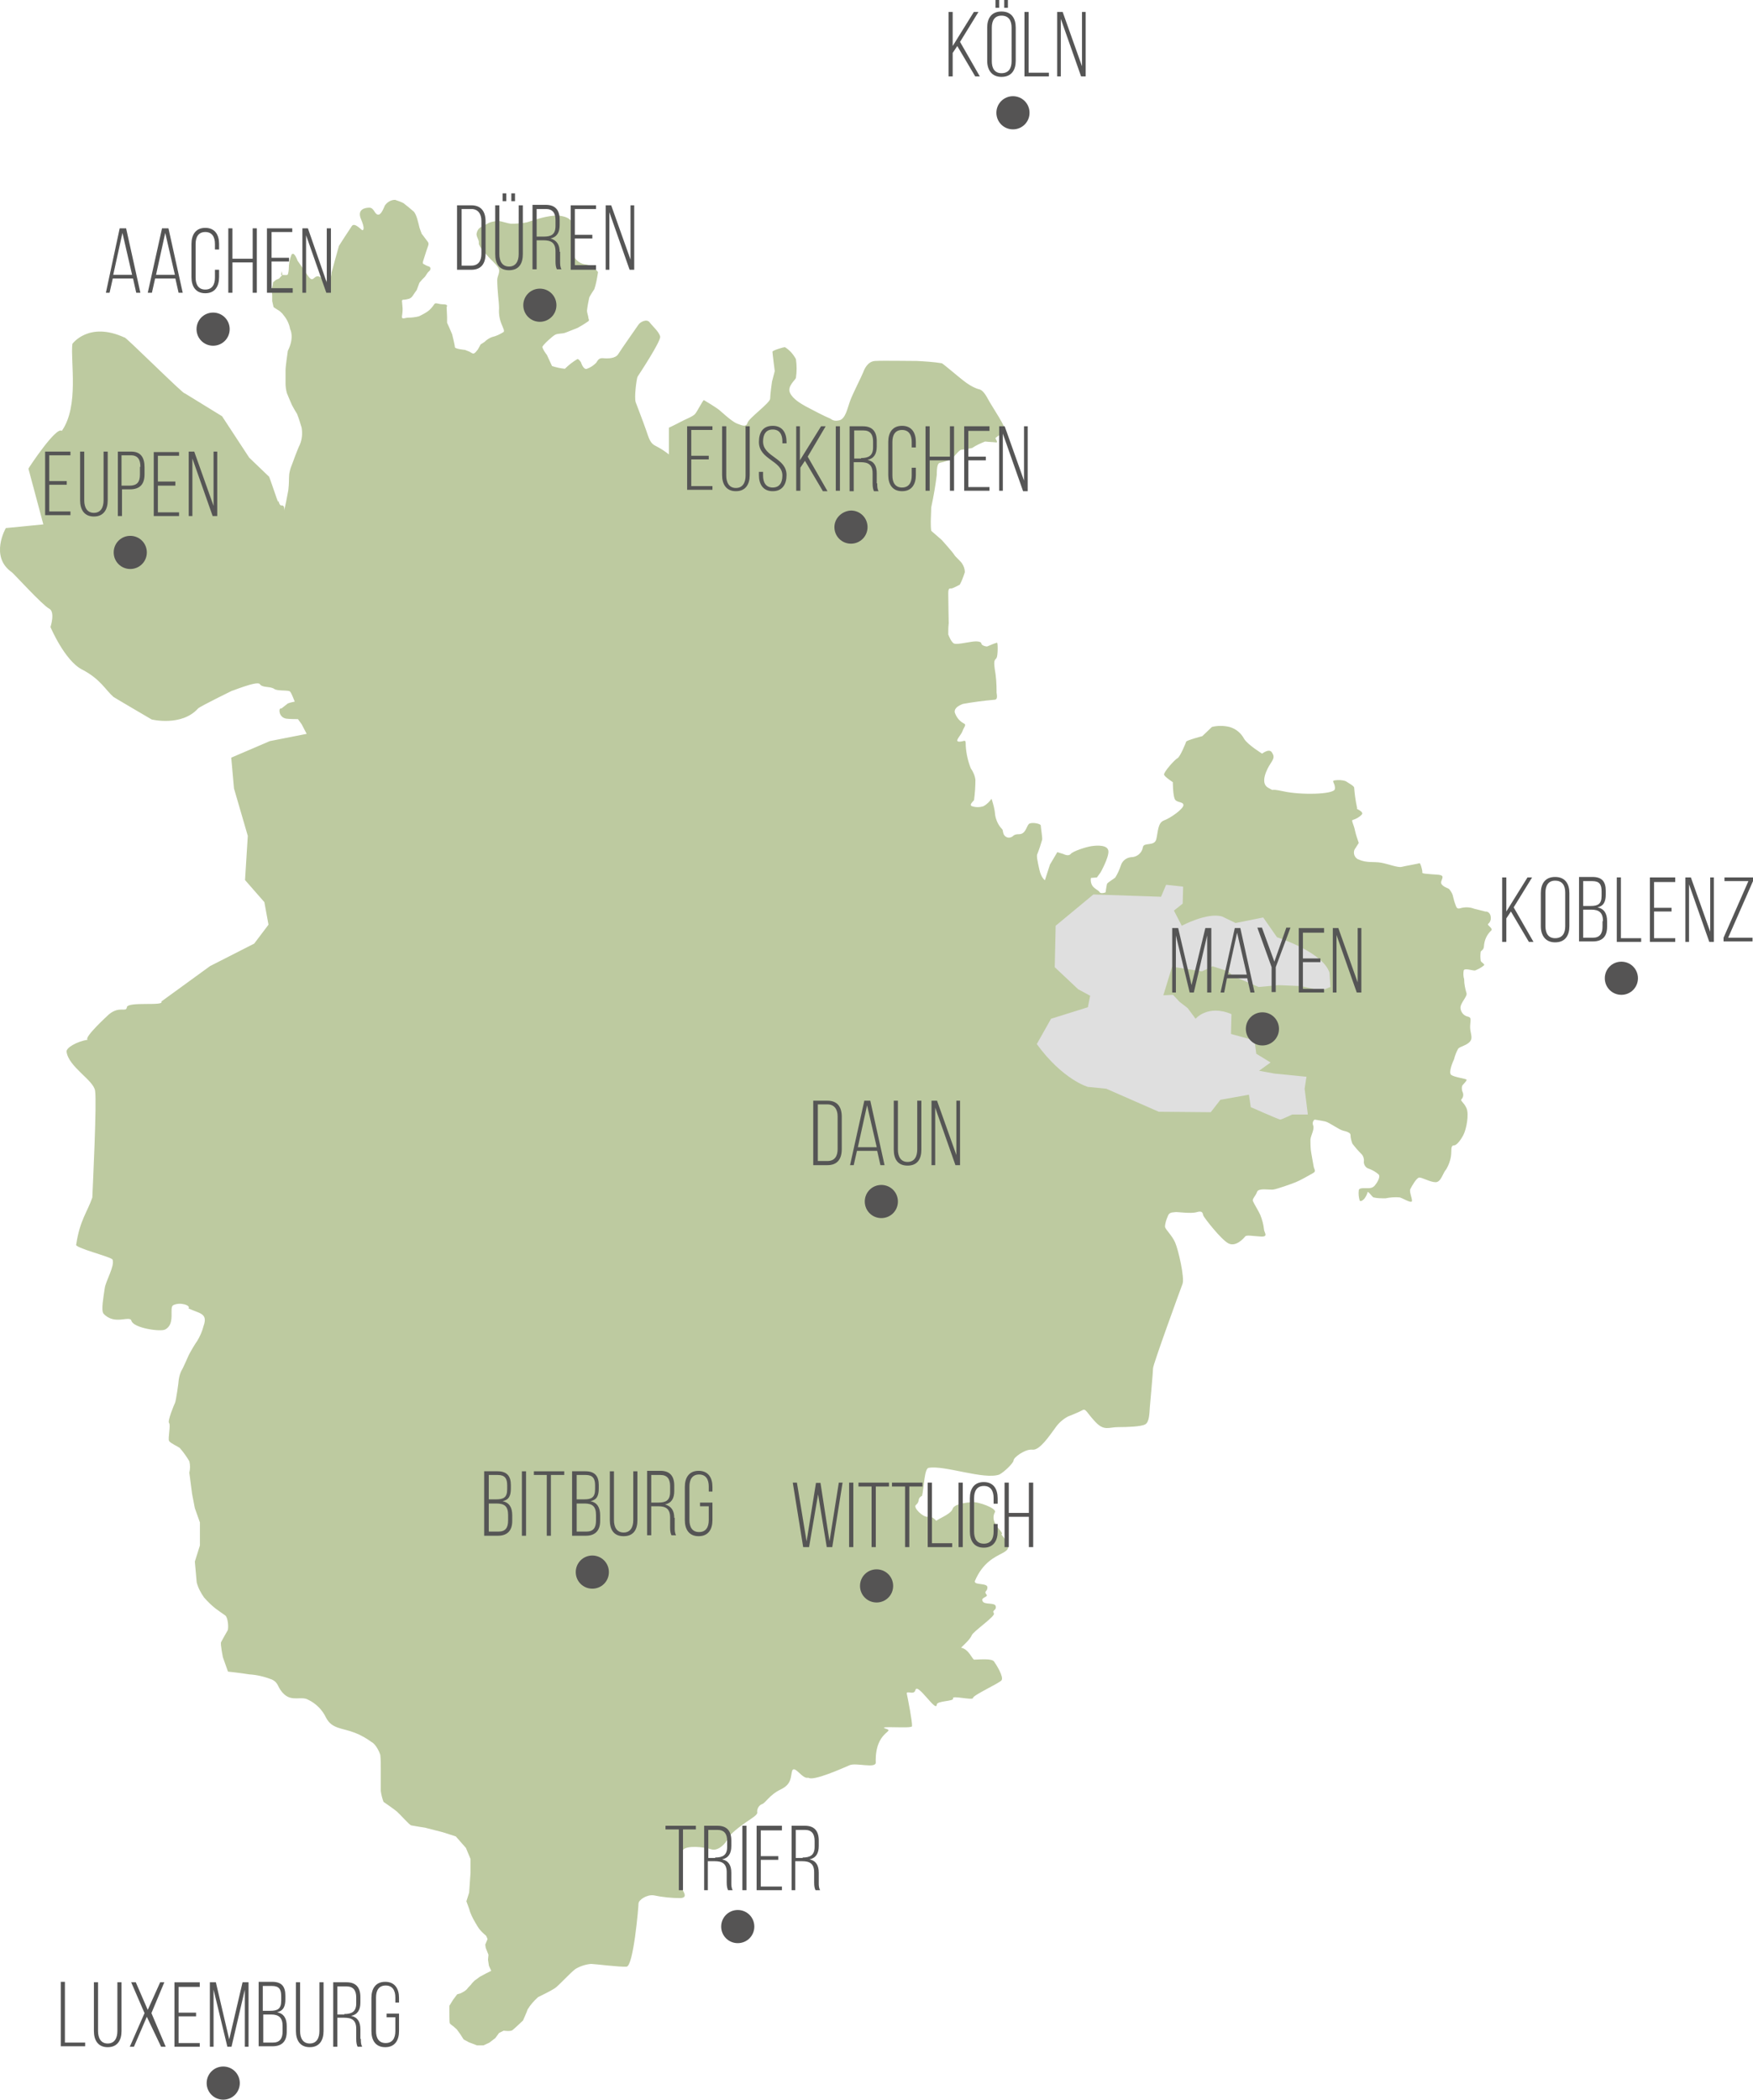 <svg id="eifelUmriss" xmlns="http://www.w3.org/2000/svg" viewBox="0 0 380.905 456.1"><style>.st0{fill:#bdcaa0}.st1,.st2{display:none;fill:#ee750d}.st2{fill:#bdcaa0}.st3,.st4,.st5{display:none;fill:#dfdfdf}.st4,.st5{fill:#e0e0e0}.st5{fill:#dedfde}.st6{fill:#dfdfdf}.st7{fill:#555454}.st8{fill:#555}</style><path id="Umriss_Belgien__x2B__Eifel__x2B__Wittlich_1_" class="st0" d="M61.046 59.711s1.2.1 1.4 0 .3-1.1.3-1.3c0-1.1.2-2.1.6-3.1.6-.8 1.3 1.3 1.3 1.3s1.2 1.7 2.2 3.2 1.2.6 1.8.3.9.1 2.1.8 1.3-1.7 1.3-1.7 1.5-5.5 1.6-5.8c.1-.2 2.2-3.4 2.8-4.3s2.1.9 2.3.9.6-.3-.3-2.4.8-2.5 1.8-2.5 1.1 1.3 1.8 1.5 1.2-1.1 1.6-2c.5-.7 1.3-1.2 2.2-1.2.6.2 1.2.4 1.8.7.8.6 1.5 1.2 2.2 1.8s1.1 2.8 1.2 3.1c.1.6.4 1.2.6 1.8.2.2.9 1.2 1.3 1.7s0 1-.3 2-.5 1.5-.7 2.2.1.6.4.8.6.3.9.4c.5.2.2.8.2.8l-.5.5-.6.9-.6.6-.6.7-.3.8-.3.8s-.8 1.1-.9 1.3c-.2.3-.5.5-.8.6-.4.1-.8.2-1.2.2-.2 0-.3.1-.3.3l.1 1.1c.1.7 0 1.5-.1 2.2-.1.8.7.3 1.3.3.8 0 1.6-.1 2.4-.3.6-.3 1.2-.6 1.8-1 .6-.4 1.1-1 1.5-1.6.3-.5.8 0 2 0s.7.6.7.6l.1 2.1v1.3l.5 1.1.6 1.4s.6 2.4.6 2.8 2.2.6 2.2.6l1 .4s.6.4.8.4.5-.3.5-.3l.5-.6.6-1.1.8-.5c.5-.5 1.1-.9 1.7-1.1.9-.2 1.7-.6 2.5-1.1.2-.3-.1-.8-.5-1.8s-.6-2.2-.5-3.3c0-.7-.1-1.8-.2-2.7s-.2-2.6-.2-3.5.8-1.8.2-2.7-1.7-1.8-2.1-2.3-2.2-2.3-2.1-3-.5-1.2-.5-2c.1-.6.4-1.2 1-1.5s1.1-.6 1.7-.9c.7-.3 1.4-.4 2.2-.4.7.1 1.8.5 2.6.6 1.1 0 2.3-.1 3.4-.3.4-.1 2.8-.9 3.3-1 1.2-.3 2.4-.5 3.6-.5 1.1.2 3.1.4 3.1 2.4s-.1 5.2 0 5.9c.4 1.2 1.4 2.1 2.6 2.3 1.2.1 2.2.8 2.9 1.7-.2 1.3-.4 2.5-.8 3.7-.4.6-.8 1.2-1.1 1.8-.2.9-.4 1.9-.5 2.9 0 .4.3 1.2.3 1.5s.4.6-.2.9c-.7.5-1.4.9-2.1 1.3-.3.1-2.2.9-2.8 1.1s-1.5.1-2.1.4-2.8 2.3-2.8 2.7c.2.6.6 1.2 1 1.7 0 0 1 2.2 1.1 2.4.9.3 1.8.5 2.8.6.8-.8 1.7-1.5 2.7-2.1.3-.1.8.7.8.7s.5 1.7 1.3 1.4c.8-.3 1.4-.7 2-1.3.3-.4.5-1.1 1.5-1s2.7.1 3.3-.9 4-5.8 4.4-6.4 1.8-1.3 2.4-.5 2.1 2.1 2.3 3.1-4.7 8.4-4.9 8.7-.8 4.6-.4 5.6c.4 1.1 1.5 3.9 2.2 5.9s.9 3 2.2 3.6c1 .5 1.9 1.1 2.8 1.8v-5.8s1.7-.8 2.6-1.3 2.6-1.1 3.1-1.7 1.7-3 1.9-3c1 .6 2 1.2 3 1.9.4.2 2.9 2.7 4.2 3.2s2 .8 2.3-.2 4.9-4.3 4.9-5.2.4-3.7.4-3.7l.6-2.3s-.5-3.9-.5-4.2 2.4-1 2.7-1c1 .6 1.8 1.5 2.4 2.6.2 1.4.2 2.7 0 4.1-.2.5-1.9 1.8-1.3 3.2s2.6 2.5 3.5 3 4.4 2.3 5 2.5.8.8 2.2.5 1.8-2.7 2.4-4.3 2.5-5.3 2.8-6.1 1-2.4 2.6-2.5 7.1 0 9.1 0c1.8.1 3.6.2 5.4.5.3.1 3.8 3.1 4.6 3.7 1 .8 2.1 1.5 3.3 1.9.8.1 1.4.8 2.2 2.3s4.1 6.3 3.6 6.8-1.8 1.3-2 1.5.7 1 .1 1c-.8-.1-1.6-.1-2.4-.2-1 .4-1.9.8-2.8 1.4-.8.2-1.6.3-2.4.4-.4 0-2 2-2 2-.8.3-1.6.6-2.5.8-.6 0-.8.9-.8 2.7-.3 2.4-.7 4.7-1.2 7 0 0-.1 2.7-.1 3 0 .7 0 1.4.1 2.1l2.3 2s2.5 2.8 2.7 3.2 1.5 1.5 1.7 1.9c.4.6.6 1.2.6 1.9-.3.9-.6 1.8-1.1 2.7 0 0-1.3.7-1.7.8s-.8-.3-.8 1.1c0 1.4.1 6.5.1 6.5-.1.8-.1 1.6-.1 2.4.1.3.7 1.8 1.3 2s2.5-.2 3.8-.4 2.1 0 2.1.4 1.1.7 1.3.6 1.9-.8 2.1-.8.2 2.8-.1 3.3-.7.3-.4 2.4c.3 1.6.4 3.3.4 4.9-.1.3.5 1.8-.5 1.8-2.3.2-4.6.5-6.8.9-1.1.4-1.9 1-1.8 1.8.3 1 1 1.9 1.9 2.4.8.3.1.8-.2 1.7s-1.9 2.3-.7 2.3 1.4-.8 1.4.9c.1 1.7.5 3.4 1.1 4.9.5.7.9 1.6 1 2.5 0 1.5-.1 2.9-.3 4.4-.2.3-1.1 1-.5 1.3.8.3 1.8.3 2.6 0 .7-.4 1.3-1 1.7-1.6.4 1.2.7 2.3.8 3.6.2 1.1.7 2.2 1.5 3 .2.2.1.4.3 1s.9 1 1.5.8c.8-.2.5-.7 1.9-.7s1.6-1.7 2.1-2.2 2.6-.1 2.6.3.4 2.8.3 3.1c-.3 1-.6 2-1 3-.3.4 0 1.7.4 3.5s1.2 2.3 1.2 2.3l1.1-3.4 1.6-2.7 1.3.4s1.1.6 1.6 0 3.2-1.5 4.5-1.7 3.6-.3 3.7 1.1-1.7 4.6-1.7 4.6l-.8 1.1-1.3.1c-.1.5 0 1.1.2 1.5.4.8 1.5 1.2 1.7 1.6s1.3.1 1.3 0 .2-1.5.3-1.8 1.5-1.1 1.8-1.4c.5-.8.9-1.7 1.2-2.6.3-1 1.2-1.7 2.2-1.8 1.3 0 2.4-.9 2.6-2.2.2-1.1 2.5-.1 2.9-1.7s.3-3.6 1.7-4.1 4.2-2.5 4.2-3.3-1.3-.5-1.8-1.2-.5-3.8-.5-3.8-1.7-1.1-1.9-1.6 2.3-3.3 2.9-3.6 1.8-3.3 1.9-3.6 3.5-1.2 3.5-1.2l2.1-2c1.2-.3 2.5-.3 3.8 0 1.4.4 2.5 1.3 3.2 2.6.8 1.3 3.9 3.2 3.9 3.2s1.5-1.2 2.1-.3.5 1.3-.3 2.5-2.3 4.2-.5 5.2-.2 0 3.4.8 10.9.7 11.1-.5-.9-1.8 0-1.9c.8-.1 1.6-.1 2.4.2.4.3 1.8 1 1.8 1.4.1 1.4.3 2.8.6 4.2.2.5-.3.2.2.5s1.3.7.8 1.2-1.2.9-1.9 1.1c-.4.1.2.9.5 2.4.2.9.5 1.7.8 2.6 0 0-.5.8-.7 1.1-.6.7-.4 1.8.3 2.3.1.1.3.2.4.2 1.7.8 3.3.4 4.9.7s3.6 1.1 4.4.9 3.7-.7 3.9-.8.7 1.7.6 2 1.1.3 2 .4 2.4 0 2.4.6-.7 1.2 0 1.8 1.3.6 1.5.9c.4.5.7 1 .8 1.6.2.8.3 1.2.5 1.7s.3 1 1 .8c1-.3 2.1-.3 3.1.1l2.4.6s.8-.1 1.1.8c.2.7.1 1.4-.5 1.9-.3.3 1.3 1 .6 1.5-.9.9-1.4 2-1.5 3.3 0 .8-.6 1-.7 1.2-.1.7-.1 1.3 0 2 .1.4 1 .7.7 1-.6.5-1.2.8-1.9 1.1-.5.1-2.3-.6-2.5 0-.1.6-.1 1.3.1 1.9 0 1 .2 2 .5 3 .3.7-1.4 2.2-1.3 3.3.1.9.7 1.6 1.5 1.8.9.2.7.5.6 2s.7 2.5 0 3.4-2.2 1.1-2.6 1.6c-.4.7-.7 1.5-.9 2.3-.2.4-1.3 2.9-.6 3.4s3.1.8 3.3 1-.7 1-.9 1.3c-.2.5-.1 1.1.1 1.5.2.5.1 1.1-.3 1.5-.3.3.5.6 1.1 1.9s0 4.6-.7 5.9-1.5 2.2-2 2.2-.6.4-.6 1.4c0 1.3-.4 2.6-1.1 3.8-.7.7-1.1 2.8-2.3 2.8s-3-1.1-3.6-1-1.6 1.9-1.9 2.5.6 2.4.3 2.7-1.9-.7-2.6-.9c-1-.1-2.1 0-3.1.2-.9 0-1.8 0-2.6-.2-.3-.1-1.2-1.5-1.3-1.1-.1.5-.4 1-.7 1.4-.2.2-.7.7-1 .4-.2-.7-.3-1.5-.2-2.2 0-.6 1-.5 1.7-.5s1.3 0 1.8-.6 1.3-1.9.8-2.4c-.7-.6-1.4-1-2.3-1.3-.5-.2-.9-.8-.9-1.4.1-.6-.1-1.3-.5-1.7-.7-.7-1.4-1.5-2-2.3-.2-.6-.4-1.2-.4-1.9 0-.4-.7-.7-1.6-.9s-3-1.8-3.9-2-2.3-.4-2.3-.4c-.4.3-.5.8-.3 1.3.3.8-.5 2.1-.6 3 0 1 0 2.1.2 3.1.1.6.4 2.2.5 2.8s.6 1-.1 1.4-2.8 1.6-3.8 2-4.1 1.5-4.9 1.6-3.2-.4-3.5.5-1.1 1.5-.9 2 1.3 2.3 1.6 3c.4 1 .7 2.1.8 3.1 0 .7 1.1 1.7-.7 1.6s-3.1-.4-3.4 0-2 2.3-3.6 1.5-5.4-5.7-5.5-6.1-.1-1.1-1.4-.7-4.3-.1-4.7 0-1.3-.1-1.6.9c-.3.7-.6 1.5-.6 2.3.1.6 1.5 1.8 2.2 3.4.7 1.6 2.1 7.7 1.6 9s-6.4 17.5-6.4 18.3-.6 7.2-.7 8.5-.1 3.2-1 3.7-3.9.6-5.9.6-3 .9-4.9-1.1-2.1-3-2.8-2.6-2.9 1.3-3.2 1.4c-1.1.6-2 1.4-2.7 2.4-1.2 1.6-3.4 5-5 4.8s-4.1 1.7-4.1 2.3-2.1 2.6-3.1 3.1c-3.3 1.2-11.909-2.058-15.309-1.458-1 0-1.053 4.304-1.475 6.05-1.2.7-.318 1.108-1.318 2.008-.8.5 1.701 2.915 2.642 2.537.84-.338 2.475 1.588 1.775 1.188s3.081-1.482 3.522-2.843c.392-1.211 3.281-1.384 4.1-1.481 1.519-.179 5.537 1.373 5.11 2.159-1.376 2.535 2.304 4.475 1.386 4.841 4.52 5.53-2.287 2.127-5.717 10.057-.476 1.101 2.885.343 2.685 1.543 0 .8-.76.702-.26 1.402.7.6-1.28.672-.78 1.473.3.9 2.658.226 2.858 1.126.2 1-.902.765-.402 1.565.4.6-4.628 3.989-4.828 4.789-.4.9-1.606 1.955-2.306 2.655 1.712.314 2.464 2.609 2.858 2.599 1.272-.034 3.815-.294 4.315.406s2.155 3.36 1.623 4.076c-.477.642-6.198 3.233-6.198 3.833s-4.631-.613-4.331.087-3.551.486-3.551 1.386c-.1 1.8-4.24-4.968-4.64-3.168-.3 1.2-2.057-.071-1.857.829s1.222 6.099 1.126 7.016c-.061.584-7.917-.18-5.717.52s-2.378.421-2.165 7.362c.042 1.359-4.274-.022-5.674.578s-7.945 3.555-8.976 2.714c-1.3.4-2.9-2.746-3.5-1.546-.4 1.3 0 2.9-2.5 4.1s-3.3 3-4.1 3.2c-.7.3-1.1 1.1-1 1.8.1.5-1.1 1.2-2.4 2.1s-3.6 2.6-4 3.6-2.1 2.8-3.6 2.3-5.2-.9-6.1.1-.6 7.3-.4 8.1 1.7 2.3-.2 2.4c-1.9 0-3.9-.2-5.8-.6-1.5-.2-3.3 1-3.3 1.8s-1.1 13.6-2.6 13.7-7-.6-7.7-.6c-1.2.1-2.4.5-3.4 1.1-1.1.8-3.6 3.6-4.5 4.2s-3 1.6-3.6 1.9c-.9.8-1.7 1.7-2.3 2.7-.1.4-1 2.4-1 2.4s-1.9 1.8-2.3 2.1-1.9.1-1.9.1l-1 .5-.8 1.1-1.3 1-1.3.6h-1.4l-1.8-.7-1.1-.6-.7-1.1-.8-1.1-.8-.7s-.6-.4-.7-.6-.1-2.3-.1-2.3v-1.5l.8-1.3.9-1.2c.4-.1.8-.2 1.1-.4.4-.2.7-.4 1-.7.2-.3.9-1 .9-1 .2-.3.5-.6.8-.9.2-.1 1.1-.8 1.1-.8s1.1-.6 1.3-.7l1.2-.6-.5-1.1-.2-1.3.1-1.1-.6-1.5-.1-.7.3-.7.2-.5s-.3-.8-.4-.8c-.5-.4-1-.9-1.4-1.4l-.4-.6c-.6-1-1.2-2-1.6-3.1-.1-.5-.8-2.3-.8-2.3l.6-1.9.3-4.3v-3l-1-2.4-2.2-2.5-2.8-.9-3.9-1s-2.6-.4-3-.5-2.4-2.4-3.1-3-2.9-2.1-2.9-2.1c-.3-.8-.5-1.6-.6-2.4v-4.9c0-1 0-1.9-.1-2.9-.1-.4-.9-2.3-1.9-2.8-1.1-.8-2.3-1.5-3.6-2-2.8-1.1-5-.8-6.3-3.3-.8-1.7-2.2-3.1-3.9-3.9-1.4-.8-3.4.4-5.1-1.1s-1.1-2.5-2.8-3.3c-1.6-.6-3.2-1-4.9-1.1-1.8-.3-4.6-.6-4.6-.6l-1.1-3.1s-.6-2.9-.4-3.3 1.1-2 1.4-2.5.1-2.9-.5-3.3-2.1-1.5-2.1-1.5c-.9-.7-1.7-1.5-2.5-2.4-.7-1-1.3-2.1-1.6-3.3-.1-1-.4-4.5-.4-4.5l1.1-3.5v-5l-1.1-3.1-.6-3.1-.6-4.6c.2-.8.2-1.7 0-2.5-.6-1-1.3-2-2.1-2.9-.4-.3-2-1-2.3-1.5s.4-3.5 0-3.9 1.1-4 1.3-4.4.8-4.6.8-5c.1-.7.3-1.4.6-2 .4-.6 1.3-2.8 1.6-3.4s1.4-2.5 1.8-3c.6-1 1.1-2.1 1.4-3.3 1.01-2.794-.989-2.694-3.288-3.793.6-.6-1.736-1.481-3.298-.7-.999.5.6 4.098-1.799 5.297-1.019.51-6.796-.299-7.296-1.899-.3-1.3-3.698 1.099-6.097-1.599-.5-.8.014-3.483.3-5.497.226-1.596 2.199-4.797 1.699-6.197-.213-.596-8.496-2.598-7.896-3.298.8-5.297 2.398-6.995 3.498-10.195.1-2.5 1-20.688.6-23.188-.3-2.3-5.797-5.197-6.197-8.495-.102-.842 2.199-2.199 4.598-2.599-1-.4 4.598-5.497 4.598-5.497 2.299-1.899 3.697-.393 3.898-1.499 0-1.4 8.296-.199 7.496-1.299l10.594-7.696 9.584-4.881 3.109-4.114-.9-4.897-4.198-4.797.6-9.595-2.998-10.295-.6-6.696 8.396-3.598 7.997-1.572-1.1-2.1-.8-1.1s-1.9 0-2.5-.1c-.8-.1-1.4-.7-1.5-1.5-.1-.9.4-.7.4-.7l1.4-1.1c.5-.2 1-.3 1.5-.4 0 0-.1-.3-.4-1s-.5-1.2-.8-1.3c-.8-.2-2.498-.022-3.198-.422-.9-.7-2.598-.199-3.198-1.099-.6-.8-6.897 1.899-5.897 1.399s-7.089 3.446-7.496 3.898c-3.598 3.998-10.095 2.399-10.095 2.399s-8.145-4.766-8.296-4.897c-1.768-1.541-2.835-3.888-6.841-5.959-3.793-1.961-6.852-9.233-6.852-9.233s1.1-3.298-.3-3.998-7.685-7.611-8.096-7.896c-4.897-3.398-1.299-9.595-1.299-9.595l8.146-.8L6.176 101.8c.2-.4 6.097-9.281 7.25-8.193 3.795-5.397 1.853-15.109 2.299-18.907 0 0 3.544-4.969 11.35-1.371-.2-.6 13.15 12.694 13.05 12.094l8.129 4.997 5.897 8.995 4.274 4.098c0-.4 2.022 5.897 2.022 5.497.1-.8.078.9.778.8s.52 1.101.52 1.101l.4-1.8.5-2.6c.2-1.7.1-2.3.2-3.5.1-.7.3-1.4.6-2.1 0 0 1.3-3.6 1.7-4.3.5-1.2.6-2.4.4-3.7-.3-1-.6-2-1-3-.2-.3-.9-1.5-1.1-1.9s-1.1-2.6-1.1-2.6c-.2-.7-.3-1.4-.3-2.1v-2.9c0-.9.5-4.2.5-4.2 1.5-3 .5-4.7.5-4.7-.1-.6-.3-1.2-.6-1.8-.3-.6-.7-1.1-1.1-1.6-.3-.3-.6-.6-1-.8-.2-.1-.9-.6-.9-.6l-.3-1.3v-1.3l-.1-1.3.2-.8.1-.7.6-.5.7-.3.7-.8-.1-.8-.199.8"/><path id="Umriss_Belgien__x2B__Eifel__x2B__Wittlich" class="st1" d="M61.046 59.711s1.2.1 1.4 0 .3-1.1.3-1.3c0-1.1.2-2.1.6-3.1.6-.8 1.3 1.3 1.3 1.3s1.2 1.7 2.2 3.2 1.2.6 1.8.3.9.1 2.1.8 1.3-1.7 1.3-1.7 1.5-5.5 1.6-5.8c.1-.2 2.2-3.4 2.8-4.3s2.1.9 2.3.9.6-.3-.3-2.4.8-2.5 1.8-2.5 1.1 1.3 1.8 1.5 1.2-1.1 1.6-2c.5-.7 1.3-1.2 2.2-1.2.6.2 1.2.4 1.8.7.8.6 1.5 1.2 2.2 1.8s1.1 2.8 1.2 3.1c.1.6.4 1.2.6 1.8.2.2.9 1.2 1.3 1.7s0 1-.3 2-.5 1.5-.7 2.2.1.6.4.8.6.3.9.4c.5.2.2.8.2.8l-.5.5-.6.9-.6.6-.6.7-.3.8-.3.8s-.8 1.1-.9 1.3c-.2.3-.5.5-.8.6-.4.1-.8.2-1.2.2-.2 0-.3.1-.3.3l.1 1.1c.1.7 0 1.5-.1 2.2-.1.8.7.3 1.3.3.8 0 1.6-.1 2.4-.3.6-.3 1.2-.6 1.8-1 .6-.4 1.1-1 1.5-1.6.3-.5.8 0 2 0s.7.6.7.6l.1 2.1v1.3l.5 1.1.6 1.4s.6 2.4.6 2.8 2.2.6 2.2.6l1 .4s.6.4.8.4.5-.3.5-.3l.5-.6.6-1.1.8-.5c.5-.5 1.1-.9 1.7-1.1.9-.2 1.7-.6 2.5-1.1.2-.3-.1-.8-.5-1.8s-.6-2.2-.5-3.3c0-.7-.1-1.8-.2-2.7s-.2-2.6-.2-3.5.8-1.8.2-2.7-1.7-1.8-2.1-2.3-2.2-2.3-2.1-3-.5-1.2-.5-2c.1-.6.4-1.2 1-1.5s1.1-.6 1.7-.9c.7-.3 1.4-.4 2.2-.4.7.1 1.8.5 2.6.6 1.1 0 2.3-.1 3.4-.3.4-.1 2.8-.9 3.3-1 1.2-.3 2.4-.5 3.6-.5 1.1.2 3.1.4 3.1 2.4s-.1 5.2 0 5.9c.4 1.2 1.4 2.1 2.6 2.3 1.2.1 2.2.8 2.9 1.7-.2 1.3-.4 2.5-.8 3.7-.4.6-.8 1.2-1.1 1.8-.2.9-.4 1.9-.5 2.9 0 .4.3 1.2.3 1.5s.4.6-.2.9c-.7.5-1.4.9-2.1 1.3-.3.1-2.2.9-2.8 1.1s-1.5.1-2.1.4-2.8 2.3-2.8 2.7c.2.6.6 1.2 1 1.7 0 0 1 2.2 1.1 2.4.9.3 1.8.5 2.8.6.8-.8 1.7-1.5 2.7-2.1.3-.1.8.7.8.7s.5 1.7 1.3 1.4c.8-.3 1.4-.7 2-1.3.3-.4.5-1.1 1.5-1s2.7.1 3.3-.9 4-5.8 4.4-6.4 1.8-1.3 2.4-.5 2.1 2.1 2.3 3.1-4.7 8.4-4.9 8.7-.8 4.6-.4 5.6c.4 1.1 1.5 3.9 2.2 5.9s.9 3 2.2 3.6c1 .5 1.9 1.1 2.8 1.8v-5.8s1.7-.8 2.6-1.3 2.6-1.1 3.1-1.7 1.7-3 1.9-3c1 .6 2 1.2 3 1.9.4.2 2.9 2.7 4.2 3.2s2 .8 2.3-.2 4.9-4.3 4.9-5.2.4-3.7.4-3.7l.6-2.3s-.5-3.9-.5-4.2 2.4-1 2.7-1c1 .6 1.8 1.5 2.4 2.6.2 1.4.2 2.7 0 4.1-.2.5-1.9 1.8-1.3 3.2s2.6 2.5 3.5 3 4.4 2.3 5 2.5.8.8 2.2.5 1.8-2.7 2.4-4.3 2.5-5.3 2.8-6.1 1-2.4 2.6-2.5 7.1 0 9.1 0c1.8.1 3.6.2 5.4.5.3.1 3.8 3.1 4.6 3.7 1 .8 2.1 1.5 3.3 1.9.8.1 1.4.8 2.2 2.3s4.1 6.3 3.6 6.8-1.8 1.3-2 1.5.7 1 .1 1c-.8-.1-1.6-.1-2.4-.2-1 .4-1.9.8-2.8 1.4-.8.2-1.6.3-2.4.4-.4 0-2 2-2 2-.8.3-1.6.6-2.5.8-.6 0-.8.9-.8 2.7-.3 2.4-.7 4.7-1.2 7 0 0-.1 2.7-.1 3 0 .7 0 1.4.1 2.1l2.3 2s2.5 2.8 2.7 3.2 1.5 1.5 1.7 1.9c.4.6.6 1.2.6 1.9-.3.9-.6 1.8-1.1 2.7 0 0-1.3.7-1.7.8s-.8-.3-.8 1.1c0 1.4.1 6.5.1 6.5-.1.8-.1 1.6-.1 2.4.1.3.7 1.8 1.3 2s2.5-.2 3.8-.4 2.1 0 2.1.4 1.1.7 1.3.6 1.9-.8 2.1-.8.2 2.8-.1 3.3-.7.3-.4 2.4c.3 1.6.4 3.3.4 4.9-.1.3.5 1.8-.5 1.8-2.3.2-4.6.5-6.8.9-1.1.4-1.9 1-1.8 1.8.3 1 1 1.9 1.9 2.4.8.3.1.8-.2 1.7s-1.9 2.3-.7 2.3 1.4-.8 1.4.9c.1 1.7.5 3.4 1.1 4.9.5.7.9 1.6 1 2.5 0 1.5-.1 2.9-.3 4.4-.2.3-1.1 1-.5 1.3.8.3 1.8.3 2.6 0 .7-.4 1.3-1 1.7-1.6.4 1.2.7 2.3.8 3.6.2 1.1.7 2.2 1.5 3 .2.2.1.4.3 1s.9 1 1.5.8c.8-.2.5-.7 1.9-.7s1.6-1.7 2.1-2.2 2.6-.1 2.6.3.4 2.8.3 3.1c-.3 1-.6 2-1 3-.3.4 0 1.7.4 3.5s1.2 2.3 1.2 2.3l1.1-3.4 1.6-2.7 1.3.4s1.1.6 1.6 0 3.2-1.5 4.5-1.7 3.6-.3 3.7 1.1-1.7 4.6-1.7 4.6l-.8 1.1-1.3.1c-.1.5 0 1.1.2 1.5.4.8 1.5 1.2 1.7 1.6s1.3.1 1.3 0 .2-1.5.3-1.8 1.5-1.1 1.8-1.4c.5-.8.9-1.7 1.2-2.6.3-1 1.2-1.7 2.2-1.8 1.3 0 2.4-.9 2.6-2.2.2-1.1 2.5-.1 2.9-1.7s.3-3.6 1.7-4.1 4.2-2.5 4.2-3.3-1.3-.5-1.8-1.2-.5-3.8-.5-3.8-1.7-1.1-1.9-1.6 2.3-3.3 2.9-3.6 1.8-3.3 1.9-3.6 3.5-1.2 3.5-1.2l2.1-2c1.2-.3 2.5-.3 3.8 0 1.4.4 2.5 1.3 3.2 2.6.8 1.3 3.9 3.2 3.9 3.2s1.5-1.2 2.1-.3.5 1.3-.3 2.5-2.3 4.2-.5 5.2-.2 0 3.4.8 10.9.7 11.1-.5-.9-1.8 0-1.9c.8-.1 1.6-.1 2.4.2.4.3 1.8 1 1.8 1.4.1 1.4.3 2.8.6 4.2.2.5-.3.2.2.5s1.3.7.8 1.2-1.2.9-1.9 1.1c-.4.1.2.9.5 2.4.2.9.5 1.7.8 2.6 0 0-.5.8-.7 1.1-.6.7-.4 1.8.3 2.3.1.1.3.2.4.2 1.7.8 3.3.4 4.9.7s3.6 1.1 4.4.9 3.7-.7 3.9-.8.7 1.7.6 2 1.1.3 2 .4 2.4 0 2.4.6-.7 1.2 0 1.8 1.3.6 1.5.9c.4.5.7 1 .8 1.6.2.8.3 1.2.5 1.7s.3 1 1 .8c1-.3 2.1-.3 3.1.1l2.4.6s.8-.1 1.1.8c.2.7.1 1.4-.5 1.9-.3.3 1.3 1 .6 1.5-.9.9-1.4 2-1.5 3.3 0 .8-.6 1-.7 1.2-.1.7-.1 1.3 0 2 .1.4 1 .7.7 1-.6.5-1.2.8-1.9 1.1-.5.1-2.3-.6-2.5 0-.1.6-.1 1.3.1 1.9 0 1 .2 2 .5 3 .3.7-1.4 2.2-1.3 3.3.1.9.7 1.6 1.5 1.8.9.2.7.5.6 2s.7 2.5 0 3.4-2.2 1.1-2.6 1.6c-.4.7-.7 1.5-.9 2.3-.2.4-1.3 2.9-.6 3.4s3.1.8 3.3 1-.7 1-.9 1.3c-.2.5-.1 1.1.1 1.5.2.5.1 1.1-.3 1.5-.3.3.5.6 1.1 1.9s0 4.6-.7 5.9-1.5 2.2-2 2.2-.6.4-.6 1.4c0 1.3-.4 2.6-1.1 3.8-.7.7-1.1 2.8-2.3 2.8s-3-1.1-3.6-1-1.6 1.9-1.9 2.5.6 2.4.3 2.7-1.9-.7-2.6-.9c-1-.1-2.1 0-3.1.2-.9 0-1.8 0-2.6-.2-.3-.1-1.2-1.5-1.3-1.1-.1.5-.4 1-.7 1.4-.2.2-.7.7-1 .4-.2-.7-.3-1.5-.2-2.2 0-.6 1-.5 1.7-.5s1.3 0 1.8-.6 1.3-1.9.8-2.4c-.7-.6-1.4-1-2.3-1.3-.5-.2-.9-.8-.9-1.4.1-.6-.1-1.3-.5-1.7-.7-.7-1.4-1.5-2-2.3-.2-.6-.4-1.2-.4-1.9 0-.4-.7-.7-1.6-.9s-3-1.8-3.9-2-2.3-.4-2.3-.4c-.4.3-.5.8-.3 1.3.3.8-.5 2.1-.6 3 0 1 0 2.1.2 3.1.1.6.4 2.2.5 2.8s.6 1-.1 1.4-2.8 1.6-3.8 2-4.1 1.5-4.9 1.6-3.2-.4-3.5.5-1.1 1.5-.9 2 1.3 2.3 1.6 3c.4 1 .7 2.1.8 3.1 0 .7 1.1 1.7-.7 1.6s-3.1-.4-3.4 0-2 2.3-3.6 1.5-5.4-5.7-5.5-6.1-.1-1.1-1.4-.7-4.3-.1-4.7 0-1.3-.1-1.6.9c-.3.7-.6 1.5-.6 2.3.1.6 1.5 1.8 2.2 3.4.7 1.6 2.1 7.7 1.6 9s-6.4 17.5-6.4 18.3-.6 7.2-.7 8.5-.1 3.2-1 3.7-3.9.6-5.9.6-3 .9-4.9-1.1-2.1-3-2.8-2.6-2.9 1.3-3.2 1.4c-1.1.6-2 1.4-2.7 2.4-1.2 1.6-3.4 5-5 4.8s-4.1 1.7-4.1 2.3-2.1 2.6-3.1 3.1c-3.3 1.2-11.909-2.058-15.309-1.458-1 0-1.053 4.304-1.475 6.05-1.2.7-.318 1.108-1.318 2.008-.8.5 1.701 2.915 2.642 2.537.84-.338 2.475 1.588 1.775 1.188s3.081-1.482 3.522-2.843c.392-1.211 3.281-1.384 4.1-1.481 1.519-.179 5.537 1.373 5.11 2.159-1.376 2.535 2.304 4.475 1.386 4.841 4.52 5.53-2.287 2.127-5.717 10.057-.476 1.101 2.885.343 2.685 1.543 0 .8-.76.702-.26 1.402.7.6-1.28.672-.78 1.473.3.9 2.658.226 2.858 1.126.2 1-.902.765-.402 1.565.4.6-4.628 3.989-4.828 4.789-.4.9-1.606 1.955-2.306 2.655 1.712.314 2.464 2.609 2.858 2.599 1.272-.034 3.815-.294 4.315.406s2.155 3.36 1.623 4.076c-.477.642-6.198 3.233-6.198 3.833s-4.631-.613-4.331.087-3.551.486-3.551 1.386c-.1 1.8-4.24-4.968-4.64-3.168-.3 1.2-2.057-.071-1.857.829s1.222 6.099 1.126 7.016c-.061.584-7.917-.18-5.717.52s-2.378.421-2.165 7.362c.042 1.359-4.274-.022-5.674.578s-7.945 3.555-8.976 2.714c-1.3.4-2.9-2.746-3.5-1.546-.4 1.3 0 2.9-2.5 4.1s-3.3 3-4.1 3.2c-.7.3-1.1 1.1-1 1.8.1.5-1.1 1.2-2.4 2.1s-3.6 2.6-4 3.6-2.1 2.8-3.6 2.3-5.2-.9-6.1.1-.6 7.3-.4 8.1 1.7 2.3-.2 2.4c-1.9 0-3.9-.2-5.8-.6-1.5-.2-3.3 1-3.3 1.8s-1.1 13.6-2.6 13.7-7-.6-7.7-.6c-1.2.1-2.4.5-3.4 1.1-1.1.8-3.6 3.6-4.5 4.2s-3 1.6-3.6 1.9c-.9.8-1.7 1.7-2.3 2.7-.1.4-1 2.4-1 2.4s-1.9 1.8-2.3 2.1-1.9.1-1.9.1l-1 .5-.8 1.1-1.3 1-1.3.6h-1.4l-1.8-.7-1.1-.6-.7-1.1-.8-1.1-.8-.7s-.6-.4-.7-.6-.1-2.3-.1-2.3v-1.5l.8-1.3.9-1.2c.4-.1.8-.2 1.1-.4.4-.2.7-.4 1-.7.2-.3.9-1 .9-1 .2-.3.5-.6.8-.9.2-.1 1.1-.8 1.1-.8s1.1-.6 1.3-.7l1.2-.6-.5-1.1-.2-1.3.1-1.1-.6-1.5-.1-.7.3-.7.2-.5s-.3-.8-.4-.8c-.5-.4-1-.9-1.4-1.4l-.4-.6c-.6-1-1.2-2-1.6-3.1-.1-.5-.8-2.3-.8-2.3l.6-1.9.3-4.3v-3l-1-2.4-2.2-2.5-2.8-.9-3.9-1s-2.6-.4-3-.5-2.4-2.4-3.1-3-2.9-2.1-2.9-2.1c-.3-.8-.5-1.6-.6-2.4v-4.9c0-1 0-1.9-.1-2.9-.1-.4-.9-2.3-1.9-2.8-1.1-.8-2.3-1.5-3.6-2-2.8-1.1-5-.8-6.3-3.3-.8-1.7-2.2-3.1-3.9-3.9-1.4-.8-3.4.4-5.1-1.1s-1.1-2.5-2.8-3.3c-1.6-.6-3.2-1-4.9-1.1-1.8-.3-4.6-.6-4.6-.6l-1.1-3.1s-.6-2.9-.4-3.3 1.1-2 1.4-2.5.1-2.9-.5-3.3-2.1-1.5-2.1-1.5c-.9-.7-1.7-1.5-2.5-2.4-.7-1-1.3-2.1-1.6-3.3-.1-1-.4-4.5-.4-4.5l1.1-3.5v-5l-1.1-3.1-.6-3.1-.6-4.6c.2-.8.2-1.7 0-2.5-.6-1-1.3-2-2.1-2.9-.4-.3-2-1-2.3-1.5s.4-3.5 0-3.9 1.1-4 1.3-4.4.8-4.6.8-5c.1-.7.3-1.4.6-2 .4-.6 1.3-2.8 1.6-3.4s1.4-2.5 1.8-3c.6-1 1.1-2.1 1.4-3.3 1.01-2.794-.989-2.694-3.288-3.793.6-.6-1.736-1.481-3.298-.7-.999.5.6 4.098-1.799 5.297-1.019.51-6.796-.299-7.296-1.899-.3-1.3-3.698 1.099-6.097-1.599-.5-.8.014-3.483.3-5.497.226-1.596 2.199-4.797 1.699-6.197-.213-.596-8.496-2.598-7.896-3.298.8-5.297 2.398-6.995 3.498-10.195.1-2.5 1-20.688.6-23.188-.3-2.3-5.797-5.197-6.197-8.495-.102-.842 2.199-2.199 4.598-2.599-1-.4 4.598-5.497 4.598-5.497 2.299-1.899 3.697-.393 3.898-1.499 0-1.4 8.296-.199 7.496-1.299l10.594-7.696 9.584-4.881 3.109-4.114-.9-4.897-4.198-4.797.6-9.595-2.998-10.295-.6-6.696 8.396-3.598 7.997-1.572-1.1-2.1-.8-1.1s-1.9 0-2.5-.1c-.8-.1-1.4-.7-1.5-1.5-.1-.9.4-.7.4-.7l1.4-1.1c.5-.2 1-.3 1.5-.4 0 0-.1-.3-.4-1s-.5-1.2-.8-1.3c-.8-.2-2.498-.022-3.198-.422-.9-.7-2.598-.199-3.198-1.099-.6-.8-6.897 1.899-5.897 1.399s-7.089 3.446-7.496 3.898c-3.598 3.998-10.095 2.399-10.095 2.399s-8.145-4.766-8.296-4.897c-1.768-1.541-2.835-3.888-6.841-5.959-3.793-1.961-6.852-9.233-6.852-9.233s1.1-3.298-.3-3.998-7.685-7.611-8.096-7.896c-4.897-3.398-1.299-9.595-1.299-9.595l8.146-.8L6.176 101.8c.2-.4 6.097-9.281 7.25-8.193 3.795-5.397 1.853-15.109 2.299-18.907 0 0 3.544-4.969 11.35-1.371-.2-.6 13.15 12.694 13.05 12.094l8.129 4.997 5.897 8.995 4.274 4.098c0-.4 2.022 5.897 2.022 5.497.1-.8.078.9.778.8s.52 1.101.52 1.101l.4-1.8.5-2.6c.2-1.7.1-2.3.2-3.5.1-.7.3-1.4.6-2.1 0 0 1.3-3.6 1.7-4.3.5-1.2.6-2.4.4-3.7-.3-1-.6-2-1-3-.2-.3-.9-1.5-1.1-1.9s-1.1-2.6-1.1-2.6c-.2-.7-.3-1.4-.3-2.1v-2.9c0-.9.5-4.2.5-4.2 1.5-3 .5-4.7.5-4.7-.1-.6-.3-1.2-.6-1.8-.3-.6-.7-1.1-1.1-1.6-.3-.3-.6-.6-1-.8-.2-.1-.9-.6-.9-.6l-.3-1.3v-1.3l-.1-1.3.2-.8.1-.7.6-.5.7-.3.7-.8-.1-.8-.199.8"/><path id="Umriss_Eifel__x2B__Wittlich" class="st2" d="M61.505 59.9s1.2.1 1.4 0 .3-1.1.3-1.3c0-1.1.2-2.1.6-3.1.6-.8 1.3 1.3 1.3 1.3s1.2 1.7 2.2 3.2 1.2.6 1.8.3.9.1 2.1.8 1.3-1.7 1.3-1.7 1.5-5.5 1.6-5.8c.1-.2 2.2-3.4 2.8-4.3s2.1.9 2.3.9.6-.3-.3-2.4.8-2.5 1.8-2.5 1.1 1.3 1.8 1.5 1.2-1.1 1.6-2c.5-.7 1.3-1.2 2.2-1.2.6.2 1.2.4 1.8.7.8.6 1.5 1.2 2.2 1.8s1.1 2.8 1.2 3.1c.1.6.4 1.2.6 1.8.2.2.9 1.2 1.3 1.7s0 1-.3 2-.5 1.5-.7 2.2.1.6.4.8.6.3.9.4c.5.2.2.8.2.8l-.5.5-.6.9-.6.6-.6.7-.3.8-.3.8s-.8 1.1-.9 1.3c-.2.3-.5.5-.8.6-.4.1-.8.2-1.2.2-.2 0-.3.1-.3.3l.1 1.1c.1.7 0 1.5-.1 2.2-.1.8.7.3 1.3.3.8 0 1.6-.1 2.4-.3.6-.3 1.2-.6 1.8-1 .6-.4 1.1-1 1.5-1.6.3-.5.8 0 2 0s.7.6.7.6l.1 2.1v1.3l.5 1.1.6 1.4s.6 2.4.6 2.8 2.2.6 2.2.6l1 .4s.6.4.8.4.5-.3.5-.3l.5-.6.6-1.1.8-.5c.5-.5 1.1-.9 1.7-1.1.9-.2 1.7-.6 2.5-1.1.2-.3-.1-.8-.5-1.8s-.6-2.2-.5-3.3c0-.7-.1-1.8-.2-2.7s-.2-2.6-.2-3.5.8-1.8.2-2.7-1.7-1.8-2.1-2.3-2.2-2.3-2.1-3-.5-1.2-.5-2c.1-.6.4-1.2 1-1.5s1.1-.6 1.7-.9c.7-.3 1.4-.4 2.2-.4.7.1 1.8.5 2.6.6 1.1 0 2.3-.1 3.4-.3.4-.1 2.8-.9 3.3-1 1.2-.3 2.4-.5 3.6-.5 1.1.2 3.1.4 3.1 2.4s-.1 5.2 0 5.9c.4 1.2 1.4 2.1 2.6 2.3 1.2.1 2.2.8 2.9 1.7-.2 1.3-.4 2.5-.8 3.7-.4.6-.8 1.2-1.1 1.8-.2.9-.4 1.9-.5 2.9 0 .4.3 1.2.3 1.5s.4.6-.2.9c-.7.5-1.4.9-2.1 1.3-.3.1-2.2.9-2.8 1.1s-1.5.1-2.1.4-2.8 2.3-2.8 2.7c.2.6.6 1.2 1 1.7 0 0 1 2.2 1.1 2.4.9.3 1.8.5 2.8.6.8-.8 1.7-1.5 2.7-2.1.3-.1.8.7.8.7s.5 1.7 1.3 1.4c.8-.3 1.4-.7 2-1.3.3-.4.5-1.1 1.5-1s2.7.1 3.3-.9 4-5.8 4.4-6.4 1.8-1.3 2.4-.5 2.1 2.1 2.3 3.1-4.7 8.4-4.9 8.7-.8 4.6-.4 5.6c.4 1.1 1.5 3.9 2.2 5.9s.9 3 2.2 3.6c1 .5 1.9 1.1 2.8 1.8v-5.8s1.7-.8 2.6-1.3 2.6-1.1 3.1-1.7 1.7-3 1.9-3c1 .6 2 1.2 3 1.9.4.2 2.9 2.7 4.2 3.2s2 .8 2.3-.2 4.9-4.3 4.9-5.2.4-3.7.4-3.7l.6-2.3s-.5-3.9-.5-4.2 2.4-1 2.7-1c1 .6 1.8 1.5 2.4 2.6.2 1.4.2 2.7 0 4.1-.2.5-1.9 1.8-1.3 3.2s2.6 2.5 3.5 3 4.4 2.3 5 2.5.8.8 2.2.5 1.8-2.7 2.4-4.3 2.5-5.3 2.8-6.1 1-2.4 2.6-2.5 7.1 0 9.1 0c1.8.1 3.6.2 5.4.5.3.1 3.8 3.1 4.6 3.7 1 .8 2.1 1.5 3.3 1.9.8.1 1.4.8 2.2 2.3s4.1 6.3 3.6 6.8-1.8 1.3-2 1.5.7 1 .1 1c-.8-.1-1.6-.1-2.4-.2-1 .4-1.9.8-2.8 1.4-.8.2-1.6.3-2.4.4-.4 0-2 2-2 2-.8.3-1.6.6-2.5.8-.6 0-.8.9-.8 2.7-.3 2.4-.7 4.7-1.2 7 0 0-.1 2.7-.1 3 0 .7 0 1.4.1 2.1l2.3 2s2.5 2.8 2.7 3.2 1.5 1.5 1.7 1.9c.4.6.6 1.2.6 1.9-.3.9-.6 1.8-1.1 2.7 0 0-1.3.7-1.7.8s-.8-.3-.8 1.1c0 1.4.1 6.5.1 6.5-.1.8-.1 1.6-.1 2.4.1.3.7 1.8 1.3 2s2.5-.2 3.8-.4 2.1 0 2.1.4 1.1.7 1.3.6 1.9-.8 2.1-.8.2 2.8-.1 3.3-.7.3-.4 2.4c.3 1.6.4 3.3.4 4.9-.1.3.5 1.8-.5 1.8-2.3.2-4.6.5-6.8.9-1.1.4-1.9 1-1.8 1.8.3 1 1 1.9 1.9 2.4.8.3.1.8-.2 1.7s-1.9 2.3-.7 2.3 1.4-.8 1.4.9c.1 1.7.5 3.4 1.1 4.9.5.7.9 1.6 1 2.5 0 1.5-.1 2.9-.3 4.4-.2.3-1.1 1-.5 1.3.8.3 1.8.3 2.6 0 .7-.4 1.3-1 1.7-1.6.4 1.2.7 2.3.8 3.6.2 1.1.7 2.2 1.5 3 .2.2.1.4.3 1s.9 1 1.5.8c.8-.2.5-.7 1.9-.7s1.6-1.7 2.1-2.2 2.6-.1 2.6.3.4 2.8.3 3.1c-.3 1-.6 2-1 3-.3.4 0 1.7.4 3.5s1.2 2.3 1.2 2.3l1.1-3.4 1.6-2.7 1.3.4s1.1.6 1.6 0 3.2-1.5 4.5-1.7 3.6-.3 3.7 1.1-1.7 4.6-1.7 4.6l-.8 1.1-1.3.1c-.1.5 0 1.1.2 1.5.4.8 1.5 1.2 1.7 1.6s1.3.1 1.3 0 .2-1.5.3-1.8 1.5-1.1 1.8-1.4c.5-.8.9-1.7 1.2-2.6.3-1 1.2-1.7 2.2-1.8 1.3 0 2.4-.9 2.6-2.2.2-1.1 2.5-.1 2.9-1.7s.3-3.6 1.7-4.1 4.2-2.5 4.2-3.3-1.3-.5-1.8-1.2-.5-3.8-.5-3.8-1.7-1.1-1.9-1.6 2.3-3.3 2.9-3.6 1.8-3.3 1.9-3.6 3.5-1.2 3.5-1.2l2.1-2c1.2-.3 2.5-.3 3.8 0 1.4.4 2.5 1.3 3.2 2.6.8 1.3 3.9 3.2 3.9 3.2s1.5-1.2 2.1-.3.5 1.3-.3 2.5-2.3 4.2-.5 5.2-.2 0 3.4.8 10.9.7 11.1-.5-.9-1.8 0-1.9c.8-.1 1.6-.1 2.4.2.4.3 1.8 1 1.8 1.4.1 1.4.3 2.8.6 4.2.2.5-.3.2.2.5s1.3.7.8 1.2-1.2.9-1.9 1.1c-.4.1.2.9.5 2.4.2.9.5 1.7.8 2.6 0 0-.5.8-.7 1.1-.6.7-.4 1.8.3 2.3.1.1.3.2.4.2 1.7.8 3.3.4 4.9.7s3.6 1.1 4.4.9 3.7-.7 3.9-.8.7 1.7.6 2 1.1.3 2 .4 2.4 0 2.4.6-.7 1.2 0 1.8 1.3.6 1.5.9c.4.5.7 1 .8 1.6.2.8.3 1.2.5 1.7s.3 1 1 .8c1-.3 2.1-.3 3.1.1l2.4.6s.8-.1 1.1.8c.2.7.1 1.4-.5 1.9-.3.3 1.3 1 .6 1.5-.9.9-1.4 2-1.5 3.3 0 .8-.6 1-.7 1.2-.1.7-.1 1.3 0 2 .1.4 1 .7.7 1-.6.5-1.2.8-1.9 1.1-.5.1-2.3-.6-2.5 0-.1.6-.1 1.3.1 1.9 0 1 .2 2 .5 3 .3.7-1.4 2.2-1.3 3.3.1.9.7 1.6 1.5 1.8.9.2.7.5.6 2s.7 2.5 0 3.4-2.2 1.1-2.6 1.6c-.4.7-.7 1.5-.9 2.3-.2.4-1.3 2.9-.6 3.4s3.1.8 3.3 1-.7 1-.9 1.3c-.2.5-.1 1.1.1 1.5.2.5.1 1.1-.3 1.5-.3.3.5.6 1.1 1.9s0 4.6-.7 5.9-1.5 2.2-2 2.2-.6.4-.6 1.4c0 1.3-.4 2.6-1.1 3.8-.7.7-1.1 2.8-2.3 2.8s-3-1.1-3.6-1-1.6 1.9-1.9 2.5.6 2.4.3 2.7-1.9-.7-2.6-.9c-1-.1-2.1 0-3.1.2-.9 0-1.8 0-2.6-.2-.3-.1-1.2-1.5-1.3-1.1-.1.5-.4 1-.7 1.4-.2.2-.7.7-1 .4-.2-.7-.3-1.5-.2-2.2 0-.6 1-.5 1.7-.5s1.3 0 1.8-.6 1.3-1.9.8-2.4c-.7-.6-1.4-1-2.3-1.3-.5-.2-.9-.8-.9-1.4.1-.6-.1-1.3-.5-1.7-.7-.7-1.4-1.5-2-2.3-.2-.6-.4-1.2-.4-1.9 0-.4-.7-.7-1.6-.9s-3-1.8-3.9-2-2.3-.4-2.3-.4c-.4.3-.5.8-.3 1.3.3.8-.5 2.1-.6 3 0 1 0 2.1.2 3.1.1.6.4 2.2.5 2.8s.6 1-.1 1.4-2.8 1.6-3.8 2-4.1 1.5-4.9 1.6-3.2-.4-3.5.5-1.1 1.5-.9 2 1.3 2.3 1.6 3c.4 1 .7 2.1.8 3.1 0 .7 1.1 1.7-.7 1.6s-3.1-.4-3.4 0-2 2.3-3.6 1.5-5.4-5.7-5.5-6.1-.1-1.1-1.4-.7-4.3-.1-4.7 0-1.3-.1-1.6.9c-.3.7-.6 1.5-.6 2.3.1.6 1.5 1.8 2.2 3.4.7 1.6 2.1 7.7 1.6 9s-6.4 17.5-6.4 18.3-.6 7.2-.7 8.5-.1 3.2-1 3.7-3.9.6-5.9.6-3 .9-4.9-1.1-2.1-3-2.8-2.6-2.9 1.3-3.2 1.4c-1.1.6-2 1.4-2.7 2.4-1.2 1.6-3.4 5-5 4.8s-4.1 1.7-4.1 2.3-2.1 2.6-3.1 3.1c-3.3 1.2-12.299-2.183-15.699-1.583-1 0-.993 4.805-1.465 5.997-1.2.7-.553 1.165-1.553 2.065.146.733 1.112 2.78 3.329 2.486.898-.119.642.929 1.239.915.806-.02 3.24-1.512 3.445-2.411.185-.81 3.044-1.775 4.57-1.667 2.288.161 4.852 1.213 4.728 2.099-.179 1.278-.48 1.338-.105 2.259 1.254 1.832.878 1.882 1.484 2.652 1.282 1.63 1.51 1.954 1.31 3.154 0 .8-4.93 1.728-7.082 7.099.729.909 2.182.216 2.682 1.016.3.9-.485.539-.285 1.439.613 1.079-1.055.859-.638 1.889.299.739 2.723.098 2.799 1.004.098.147-.128 1.054-.486 1.909-.228.546-.719.521-4.374 3.833-1.115 1.01.221.54-2.551 3.189-.373.356.738.196 1.176.787 1.202 1.619 1.607 1.687 1.557 1.891-.167.375 3.179-.469 4.062.2 1.145.868 2.325 3.796 1.917 4.204-.173.207-2.799 1.75-6.001 3.608-.271.158-.106.375-.422.446-1.056.238-2.525-.477-3.68-.3-.447.069-.035.478-.483.549-.935.147-2.284.373-3.369.791-.22.085-.159.771-.432.582-2.45-1.689-3.672-4.132-4.015-3.789-.123.123-.268.685-.917.862-.852.232-1.318-.33-1.299.083.049 1.08.686 3.109 1.127 7.228.085.795-5.99-.342-5.99.258s.461-.057.76.643-.768-.088-2.381 3.529c-.1 1.8-.111 1.148-.278 3.058.573 1.866-3.963.582-4.853.82-2.105.563-6.92 2.845-9.153 3.015-2.393.183-3.55-2.862-4.15-1.662-.4 1.3.476 3.053-2.024 4.253s-3.3 3-4.1 3.2c-.7.3-1.1 1.1-1 1.8.1.5-1.1 1.2-2.4 2.1s-3.6 2.6-4 3.6-2.1 2.8-3.6 2.3-5.2-.9-6.1.1-.6 7.3-.4 8.1 1.7 2.3-.2 2.4c-1.9 0-3.9-.2-5.8-.6-1.5-.2-3.3 1-3.3 1.8s-1.1 13.6-2.6 13.7-7-.6-7.7-.6c-1.2.1-2.4.5-3.4 1.1-1.1.8-3.6 3.6-4.5 4.2s-3 1.6-3.6 1.9c-.9.8-1.7 1.7-2.3 2.7-.1.4-1 2.4-1 2.4s-1.9 1.8-2.3 2.1-1.9.1-1.9.1l-1 .5-.8 1.1-1.3 1-1.3.6h-1.4l-1.8-.7-1.1-.6-.7-1.1-.8-1.1-.8-.7s-.6-.4-.7-.6-.1-2.3-.1-2.3v-1.5l.8-1.3.9-1.2c.4-.1.8-.2 1.1-.4.4-.2.7-.4 1-.7.2-.3.9-1 .9-1 .2-.3.5-.6.8-.9.2-.1 1.1-.8 1.1-.8s1.1-.6 1.3-.7l1.2-.6-.5-1.1-.2-1.3.1-1.1-.6-1.5-.1-.7.3-.7.2-.5s-.3-.8-.4-.8c-.5-.4-1-.9-1.4-1.4l-.4-.6c-.6-1-1.2-2-1.6-3.1-.1-.5-.8-2.3-.8-2.3l.6-1.9.3-4.3v-3l-1-2.4-2.2-2.5-2.8-.9-3.9-1s-2.6-.4-3-.5-2.4-2.4-3.1-3-2.9-2.1-2.9-2.1c-.3-.8-.5-1.6-.6-2.4v-4.9c0-1 0-1.9-.1-2.9-.1-.4-.9-2.3-1.9-2.8-1.1-.8-2.3-1.5-3.6-2-2.8-1.1-5-.8-6.3-3.3-.8-1.7-2.2-3.1-3.9-3.9-1.4-.8-3.4.4-5.1-1.1-1.7-1.5-1.1-2.5-2.8-3.3-1.6-.6-3.2-1-4.9-1.1-1.8-.3-4.6-.6-4.6-.6l-1.1-3.1s-.6-2.9-.4-3.3 1.1-2 1.4-2.5.1-2.9-.5-3.3-2.1-1.5-2.1-1.5c-.9-.7-1.7-1.5-2.5-2.4-.7-1-1.3-2.1-1.6-3.3-.1-1-.4-4.5-.4-4.5l1.1-3.5v-5l-1.1-3.1-.6-3.1-.6-4.6c.2-.8.2-1.7 0-2.5-.6-1-1.3-2-2.1-2.9-.4-.3-2-1-2.3-1.5s.4-3.5 0-3.9 1.1-4 1.3-4.4.8-4.6.8-5c.1-.7.3-1.4.6-2 .4-.6 1.3-2.8 1.6-3.4s1.4-2.5 1.8-3c.6-1 1.1-2.1 1.4-3.3.1-1.1.1-2.2 0-3.3v-1.5l2-2 1.7-5.4c.3-.2 1.4-.8 1.4-1.1.1-1 .4-2 .9-2.8.6-.6 3-1.1 4.7-1.5s4.2-1 4.2-1.8.3-5.2-.2-6.8c-.3-1.3-.8-2.6-1.4-3.9-.5-.8-1.7-.6-1.5-2.2s-1.1-3.9.2-4.3 2.9-.9 3.6-.7 3.4 1.1 3.9.8-.4-2.2-.4-2.4c-.5-2.3.7-4.6 2.9-5.5 3.7-1.7 8.5-1.9 9.2-2.4 1.2-.8 2.2-1.7 3.2-2.7.7-1.3 1.3-2.6 1.7-4 .2-1.2 0-3.3.2-3.9s1.1-1.6 1.2-2.2c.2-1 .4-2 .8-3 .2-.4.3-2.4 1.1-3s2-1.5 3.1-1.4c1.4.2 2.7.6 3.9 1.2 1.5.8 3.7 2.5 5.2 3 1.3.5 2.7-.1 3.3-1.2.3-.8 3.7-2.5 4.5-2.6.6-.3 1.1-.4 1.7-.5.5 0 1.1-1.4.6-2.6s-1.1-3.6-1.8-4.3-2.4-1.3-4-2.6-2.7-2.8-4.3-4.3-3.1-3.1-3.3-3.7.5-1.3 1.1-2c1.5-2.9 2.8-6 3.9-9.2.1-2.5 0-5-.4-7.5-.3-2.3 1.6-7 .8-7.8-.6-.6-1.4-1-2.3-1.3-1-.4-1.8-2.1-1.8-2.1-.6-.9-.3-1.2-.5-3.9 0-1.4-.5-2.8-1.3-3.9l-4.1-2.3-1.6.4-2.1.9-1.2-1.6-2-.7-2.1-.4-1.6 1.8-1.5-1.5-6.6 3.4-2.6-6.3-1.1-2.1-.8-1.1s-1.9 0-2.5-.1c-.8-.1-1.4-.7-1.5-1.5-.1-.9.4-.7.4-.7l1.4-1.1c.5-.2 1-.3 1.5-.4 0 0-.1-.3-.4-1-.3-.7-.5-1.2-.8-1.3-.8-.2-1.6-.6-2.3-1-.9-.7-1.6-1.6-2.2-2.5-.6-.8-.3-1.3-.1-2.5.2-.9.7-1.8 1.4-2.4.2-.2 3.4-2.3 4.4-2.8 1-.5.4-.4.4-.6s.3-1.2.3-1.2l1.9-2c1-1.1 1.8-2.2 2.6-3.4.4-.8.3-.3.3-.3l4 1.1c-.2-1-.3-2-.3-2.9 0-1.8.6-2 1.2-3.1s1.7-1.1 2.4-2 1.3-1.5 1.4-2.1.3-2.6.3-2.6-1.3-.3-1.5-.3-2.3.3-4.5.7-2.3.1-2.3.1-4-1.6-5.4-2.3c-1.4-.7-1.6-.9-2.1-.9s-1.4.8-1.4.8l-.7 2.3-1.9-.7.6-1.2c-.1-.3-.2-.7-.4-1 0 0-.9-.8-1.1-.9-.2-.6-.4-1.1-.5-1.7l-.9-1.3 1.9-.1 1.5-.5v-1.1c.1-.8.5-.3 1.2-.4s.7-.4.7-.4l.4-1.8.5-2.6c.2-1.7.1-2.3.2-3.5.1-.7.3-1.4.6-2.1 0 0 1.3-3.6 1.7-4.3.5-1.2.6-2.4.4-3.7-.3-1-.6-2-1-3-.2-.3-.9-1.5-1.1-1.9s-1.1-2.6-1.1-2.6c-.2-.7-.3-1.4-.3-2.1v-2.9c0-.9.5-4.2.5-4.2 1.5-3 .5-4.7.5-4.7-.1-.6-.3-1.2-.6-1.8-.3-.6-.7-1.1-1.1-1.6-.3-.3-.6-.6-1-.8-.2-.1-.9-.6-.9-.6l-.3-1.3v-1.3l-.1-1.3.2-.8.1-.7.6-.5.7-.3.7-.8-.1-.8-.2.8"/><g id="regionen"><path id="felsenland" class="st3" d="M133.6 378.2c-.5-6.6-.7-6.3-2.7-6.7-2-.4-2.4.6-4.8 1.5-2.5.9-3.7 1.2-6.7-2.8-3.1-4-5.2-2.3-6.4-3.3-1.2-.9-2.5-.7-3.9-.4-1.4.4-.9 1.8-2.9.4s-2-5.7-1.8-7.6-1.2-3.5-3.4-3.4c-2.2.1-1.9 0-5.8 1.9s-6.4.1-6.4.1 0-3.4 1.9-4.8 1.4-3.3 1.4-5.2 1.2-2.5 1.8-3.8c.6-1.3-1.1-1.6-3.2-2.9s-2.6-3.6-.8-4.3c1.8-.7 3.4-3.8 4.1-6s1.4-4.2 4.8-4.9c3.4-.7 2.4-3.3.2-7-2.1-3.8-4.8-4.8-8-5.6s-3.8-.9-5.7-3.3c-1.9-2.3-6.1-2.6-8.2-3.2s-3.5-.1-4.8.6c-1.3.7-2.6-.2-4.5 1.3s-2.1 1.4-1.3 4.9c.8 3.5-3.2 3.9-7.7 3.2-4.5-.7-6.6 1.5-9 1.5s-5.6 2.2-5.6 2.2l-1.6 1.8-.9.1.2 1.7.6 3.1 1.1 3.1v5l-1.1 3.5s.3 3.5.4 4.5 1.3 2.6 1.6 3.3 2.5 2.4 2.5 2.4 1.5 1.1 2.1 1.5.8 2.8.5 3.3-1.1 2.1-1.4 2.5.4 3.3.4 3.3l1.1 3.1s2.9.4 4.6.6 3.3.4 4.9 1.1 1 1.8 2.8 3.3 3.8.4 5.1 1.1 2.6 1.4 3.9 3.9 3.5 2.1 6.3 3.3 2.6 1.5 3.6 2 1.8 2.4 1.9 2.8.1 1.9.1 2.9v4.9c0 .6.6 2.4.6 2.4s2.1 1.5 2.9 2.1 2.8 2.9 3.1 3 3 .5 3 .5l3.9 1 1.2.4 1.5-1.6 13.2-1.3 4-6.7 5.7-3.9c2.6-2.1 3.5-1.6 5.5-1.2 2 .5 2.7.9 3.8-.7s2.7-2.5 2.7-2.5l-.4-2z"/><path id="islek" class="st3" d="M50.218 270.806s-1.2 1.6-.8 2.7l-1.4 1.1-1.7 5.4-2 2c.1 1.6 0 3.2-.1 4.8-.4 1.1-.9 2.2-1.4 3.3l-1.8 3s-1.5 3.3-1.6 3.4c-.3.6-.5 1.3-.6 2 0 0-.6 4.7-.7 5-.1.3-1.6 3.9-1.3 4.4.3.5-.2 3.5 0 3.9.5.6 1.2 1.1 2 1.4.3.1 3 3.4 2.4 5.6 0 0 .1 5.6 8.8.5 0 0 3.9-2.1 5.3-2 1.7-.1 3.4-.6 5-1.3 2.3-.1 4.7 0 7 .2.9 0 4.4-.6 3.7-3.9-.7-3.3 1.3-4.5 3.3-4.9s5.2-1.2 5.8-1.1 7 .9 8.8 2.9c1.9 2 4.4 3.3 7.1 3.9 2.4.5 5.6 4 5.6 4s6.7 0 5.2-2c-.7-1-1.6-2-2.5-2.8 0 0-1.9-3.3 2.1-2.5s5.7 2.8 6.3-2.5 1.8-8 1.6-8.2-3.7-1.5-3.1-7c0 0 1.1-2.2-2-5.2s-2.2-3.9-2.6-4.3-5.7-6.6-10.7-4.9-6.5 2.2-11.5-2.3c0 0-1.5-2.8-10.1-.2 0 0-2.7-.1-6.2-3.2 0 0-7.2-.3-8.2-1.8-.6-.7-.8-1.6-.7-2.5 0 0 0 .6-4.2 1.7 0-.3-4.2.6-4.8 1.4z"/><path id="rureifel" class="st4" d="M145.345 98.088l1.27.98.75 2.83v3.9l-.6 1.6-.57.65-1.75 1.6.08 1.92.25 1.25v5.17s-.16 2.5-.16 2.83-.75 2.33-.75 2.58-1.75 2-1.75 2-2.34 3.1-2.92 3.84-2.08.5-2.33.5-2.1.75-2.1.75-2.82.9-4 .83c-1.18-.07-2.07-1.17-2.07-1.17l-2.25-1.75-3.25-1.83-3.83-1.75-3.5-1.17-1.92-.9-2.25-1-1.83-.76-2.17-2.5-1.42-1.34-1.75-.33h-1.75l-1.75.33v-3.9l-.5-1.18-1.75-.84h-1.9l-2.18 1.34-4.4 1.38-1.43.45-.42-1.66-.58-2.34-.75-1.16s-2-.6-2.25-.6-2.42-.6-2.42-.6l-2.5-1.43-.5-1.3v-1.5s.33-2.07.33-2.32.5-1.17.58-1.42.68-1.08.93-1.5.92-1.33.92-1.33l1.42-1.1.66-1.57 1-1.5 1.75-2.42.92-2.5 1.08-3 .75-2 .84-1.75 1.33-1.5 1.5-.75 1-1.33 1.17-1.08 1.16-1 1.67-.34 2.9.14c.46 0 1.3.23 1.6.54.3.3.45.84 1.5-.45 1.08-1.3 1-1.67 1.38-2.05.38-.38 1.44-1.14 1.74-1.14l1.74-.43 1.3.07 1.26.54 2 .58 2.46.84 1.45.42.58.13.83 1.87s1 2.2 1.14 2.44c.15.24 2.8.62 2.8.62s2.36-2.05 2.66-2.13c.3-.08.76.68.76.68s.52 1.67 1.28 1.44c.76-.23 1.75-.9 2.05-1.3.3-.37.53-1.05 1.52-.98s2.65.08 3.33-.9c.7-1 3.95-5.77 4.4-6.38.46-.6 1.75-1.3 2.36-.53.6.76 2.12 2.12 2.27 3.1.16 1-4.7 8.43-4.92 8.73s-.76 4.56-.38 5.62c.38 1.06 1.52 3.87 2.2 5.92s.9 2.95 2.2 3.56l2.5 1.76-.02-.02z"/><path id="schieferland" class="st5" d="M243.341 260.2c-.2-.7-.7-.7-.7-1.5 0 0 .5-.9.2-1.5s-.7-1.8-.7-2.6c0 0 .1-.5-.4-.7-.5-.3 0-.5.6-1.3.5-.8 2.7-.4 2.9-1.5.2-1 1.3-1.4 1.5-1.5.5-.3 1.7-1.6 2.5-2.3.6-.6.8-.8 1-1.3s.6-1 .6-1 1.8-3.3 2.1-4.3.5-.6.5-.6l.4-.4s.6-.2.6.6 3-.5 3.3-.3c.3.2 0 0 .5-.1s4.1-.8 4.9-.7c.8.2 1.3 1 1.7 1h1.1s0-.1.4.4c.4.4 0 .5.8.5s.6-.6 1.1-.6c.3 0 3.2-.3 3.6-1.3 0 0-.1-.4 0-.5s.5-.5.7-.5.3-.1.5-.1.6-.6.6-.6.1-.2.3-.1c.2.1.5.3.5.4 0 0 .4.4.7 0 .3-.4.8-.1.8.1s.5.6.6.8.8-.8.8-.8.2-.8.6-1 .8 1.4.8 1.4-.3.9-.2 1.3c.1.4-.1 2 .1 2.2s1.7 0 1.7 0 .4-.2.7.2c.3.4.6 1.3 1 1.3 0 0 .9-.1 1.1.1.2.2 1.5-.8 1.5-.8s1.1-.1 1.4-.1c.2 0 .7-.5.7-.5s.4-.2.9 0c.4.2 2 0 2 0s.7-.2.4.5l-.8 1s-.2.5.4.4 1.2-.1 1.5-.1c.3.1 2.9.6 3.6 1s.4.8.7 1c.3.2 1 1.1 2 1.1 1.1 0 .9.5.4.6s-.7.1-.3.4.8.7.8 1.2c0 0-.4.3 0 .4 0 0 1 .2 1.1.4 0 0-.2 1.5.2 1.6.4.1.6.1.8.3s.6.6.9.8c.2.2.4 0 .7.3s.1.3.7.5c0 0 .2.1.3.6.1.6.5 1.1.5 1.1s.3.7 0 1.1c-.2.4-.7 1.3-1.4 1.6-.7.3-1.6-.3-1.6-.3l-.6-.3s-.3-.1-.1.3c0 0 .3.8.3 1.3s-.3 1.8-.4 2-.8 1.1-1.1 1.3l-1.1.9s-.8.4-.9 0c-.1-.5-.3.3-.3.2 0 0 0 .5.3.6s-.3.8-.6.8c-.3-.1-1 1.7-1 1.7h-.1s-.3.6-.4 0c-.2-.6-.2-.7-.4-.6s-1 1-1 1-.4.4-.4-.2-.4 0-.4 0 .3-.4-.3-.3c0 0-.9.6-1.1 1-.3.4-.7.7-.8.7-.2 0-3.2 1-3.4.7 0 0-.7-.9-1.8-.1s-1.9 0-2.3-.5-.9-1.5-.8-2.7.9-2.4 1.2-3c.1-.3.1-.4.1-.4l-.1-.3s.7-1.3.1-2.8-3.2-.1-3.2-.1.3-.8-.4-.5c-.4.2-1.1.4-1.7.5-.6.2-.9.2-.9.7l-1.9 5.5c0 .2 1 2.4.7 2.8-.6.8-.8.4-1.4.3-1.5-.2-5.9 2.3-6.5 1.7-1.2-1.1-5-2.7-5.7-3.1-.6-.3-2.6-2.2-3.7-3.3-.5-.5-1.1-.7-1.8-.8-1.1 0-2.5.9-2.8 2-.9 3.9-9.3-1.7-9.3-1.7s-.5-1.7-.8-2.2c-.4-.5-.4-.4-.4-.4"/><path id="vordereifel" class="st6" d="M274.479 199.3l3 4.3s10 3.2 11.4 7.7l.2 3.1-2 .8-4.4-1-4.9-.2-4.3.4-5.6-2.4-1-1-3.4-1.1-2.3 1.1-6.5-1-1.9 6.2 2.1-.1 1.4 1.5 1.8 1.4 1.7 2.3s2.7-3.2 7.8-1l-.1 4.3 5.1 1.4.4 2.9 3.1 1.9-2.5 1.8 3.3.6 7 .7-.4 2.6.7 5.6h-3.4s-2.3 1.1-2.6 1.1c-.3 0-6.4-2.7-6.4-2.7l-.4-2.7-6.2 1.1-2.1 2.7-11.3-.1-11.4-5-4-.4s-5.4-1.5-11.1-9.3l3.1-5.5 8-2.5.5-2.5-2.6-1.4-5.1-4.8.2-9 8.2-6.8 14.7.5 1.1-2.6 3.7.4-.1 3.7-1.9 1.5 1.7 3.3s5.6-3 8.8-2l2.9 1.4 6-1.2z"/></g><path class="st7" d="M28.305 116.4c2 0 3.6 1.6 3.6 3.6s-1.6 3.6-3.6 3.6-3.6-1.6-3.6-3.6 1.6-3.6 3.6-3.6z"/><path class="st8" d="M9.805 98.1h5.5v.8h-4.6v5.6h3.8v.8h-3.8v5.8h4.6v.8h-5.5V98.1zm12.7 10.6c0 1.5-.6 2.7-2.1 2.7s-2.1-1.2-2.1-2.7V98.1h-.9v10.6c0 2 .9 3.5 3 3.5s3-1.5 3-3.5V98.1h-.9v10.6zm8.9-7.2v1.5c0 2.2-1 3.3-3.2 3.3h-1.7v5.8h-.9v-14h2.9c2.1 0 2.9 1.3 2.9 3.4zm-.9-.1c0-1.5-.5-2.5-2.1-2.5h-2v6.6h1.7c1.6 0 2.3-.7 2.3-2.4v-1.7h.1zm2.9 10.7h5.5v-.8h-4.6v-5.8h3.8v-.9h-3.8V99h4.6v-.8h-5.5v13.9zm13-14v11.8l-4.2-11.8h-1.2v14h.8V99.6l4.4 12.5h1v-14h-.8z"/><path class="st7" d="M46.305 67.9c2 0 3.6 1.6 3.6 3.6s-1.6 3.6-3.6 3.6-3.6-1.6-3.6-3.6 1.6-3.6 3.6-3.6zM220.105 20.9c2 0 3.6 1.6 3.6 3.6s-1.6 3.6-3.6 3.6-3.6-1.6-3.6-3.6 1.6-3.6 3.6-3.6z"/><path class="st8" d="M208.605 9.1l4.3 7.5h-1l-3.9-6.6-1 1.5v5.1h-.9v-14h.9V10l4.6-7.4h1l-4 6.5zm10.4-9.1h-.8v1.7h.8V0zm-1.9 0h-.8v1.7h.8V0zm3.6 6v7.2c0 2-.9 3.5-3.1 3.5-2.1 0-3.1-1.5-3.1-3.5V6c0-2 .9-3.5 3.1-3.5s3.1 1.5 3.1 3.5zm-.9 0c0-1.5-.6-2.6-2.2-2.6-1.5 0-2.1 1.1-2.1 2.6v7.3c0 1.5.6 2.6 2.1 2.6 1.6 0 2.2-1.1 2.2-2.6V6zm3.7-3.4h-.9v14h5.3v-.8h-4.4V2.6zm11.6 0v11.8l-4.2-11.8h-1.2v14h.8V4.1l4.4 12.5h1v-14h-.8zM26.005 49.6l-3 14h.8l.7-3.1h4.4l.7 3.1h.9l-3.1-14h-1.4zm-1.4 10.1l2-9.1 2.1 9.1h-4.1zm10.6-10.1l-3.1 14h.9l.7-3.1h4.4l.7 3.1h.9l-3.1-14h-1.4zm-1.3 10.1l2-9.1 2.1 9.1h-4.1zm13.7-6.7v1.2h-.9V53c0-1.5-.6-2.6-2.1-2.6s-2.1 1.1-2.1 2.6v7.3c0 1.5.6 2.6 2.1 2.6s2.1-1.1 2.1-2.6v-1.7h.9v1.6c0 2-.9 3.5-3 3.5s-3-1.5-3-3.5V53c0-2 .9-3.5 3-3.5s3 1.5 3 3.5zm7.3-3.4h.9v14h-.9V57h-4.4v6.6h-.9v-14h.9v6.6h4.4v-6.6zm3.1 0h5.5v.8h-4.5V56h3.8v.8h-3.8v5.8h4.6v1h-5.6v-14zm13.9 0v14h-1l-4.4-12.5v12.5h-.8v-14h1.2l4.1 11.8V49.6h.9z"/><path class="st7" d="M184.905 110.9c2 0 3.6 1.6 3.6 3.6s-1.6 3.6-3.6 3.6-3.6-1.6-3.6-3.6c0-1.9 1.6-3.5 3.6-3.6z"/><path class="st8" d="M149.305 92.6h5.5v.8h-4.6V99h3.8v.8h-3.8v5.8h4.6v.8h-5.5V92.6zm12.7 10.7c0 1.5-.6 2.7-2.1 2.7s-2.1-1.2-2.1-2.7V92.6h-.9v10.6c0 2 .9 3.5 3 3.5s3-1.5 3-3.5V92.6h-.9v10.7zm3.8-7.4c0-1.5.6-2.6 2.1-2.6s2.1 1.1 2.1 2.6v.4h.9V96c0-2-.9-3.5-3-3.5s-3 1.4-3 3.5c0 3.9 5.1 4 5.1 7.3 0 1.5-.6 2.6-2.1 2.6s-2.1-1.1-2.1-2.6v-.8h-.9v.7c0 2 .9 3.5 3 3.5s3-1.5 3-3.5c0-3.8-5.1-3.9-5.1-7.3zm13.6-3.3h-1l-4.6 7.4v-7.4h-.8v14h.9v-5l1-1.5 3.9 6.6h1l-4.3-7.5 3.9-6.6zm2.2 14h.9v-14h-.9v14zm9-1.6c0 .6 0 1.2.3 1.7h-1c-.2-.4-.3-.9-.3-1.7v-2.2c0-1.9-1-2.4-2.6-2.4h-1.5v6.3h-.9V92.6h2.9c2.1 0 3 1.2 3 3.2V97c0 1.6-.6 2.6-2 2.9 1.4.3 2 1.3 2 2.9v2.2h.1zm-3.5-5.5c1.6 0 2.6-.5 2.6-2.3v-1.3c0-1.5-.6-2.4-2.1-2.4h-2v6.1h1.5v-.1zm8.9-7c-2.1 0-3 1.5-3 3.5v7.2c0 2 .9 3.5 3 3.5s3-1.5 3-3.5v-1.6h-.9v1.7c0 1.5-.6 2.6-2.1 2.6s-2.1-1.1-2.1-2.6V96c0-1.5.6-2.6 2.1-2.6s2.1 1.1 2.1 2.6v1.2h.9V96c0-2-.9-3.5-3-3.5zm10.4 6.7h-4.4v-6.6h-.9v14h.9V100h4.4v6.6h.9v-14h-.9v6.6zm3.1 7.4h5.5v-.8h-4.6V100h3.8v-.8h-3.8v-5.6h4.6v-1h-5.5v14zm13-14v11.8l-4.2-11.8h-1.2v14h.8V94.2l4.4 12.5h1V92.6h-.8z"/><path class="st7" d="M191.505 257.4c2 0 3.6 1.6 3.6 3.6s-1.6 3.6-3.6 3.6-3.6-1.6-3.6-3.6 1.6-3.6 3.6-3.6zM274.305 219.9c2 0 3.6 1.6 3.6 3.6s-1.6 3.6-3.6 3.6-3.6-1.6-3.6-3.6 1.6-3.6 3.6-3.6z"/><path class="st8" d="M261.905 201.6h1.3v14h-.9v-12.4l-2.9 12.4h-.9l-3-12.4v12.4h-.8v-14h1.3l2.9 12.4 3-12.4zm7.6 0l3.1 14h-.9l-.7-3.1h-4.4l-.6 3.1h-.8l3.1-14h1.2zm1.4 10.1l-2.1-9.1-2 9.1h4.1zm6-2.8l-2.7-7.4h-1l3.1 8.6v5.4h.9v-5.4l3.2-8.6h-.9l-2.6 7.4zm5.3 6.7h5.5v-.8h-4.6V209h3.8v-.8h-3.8v-5.6h4.6v-1h-5.5v14zm12.8-14v11.8l-4.2-11.8h-1.2v14h.8v-12.5l4.4 12.5h1v-14h-.8z"/><path class="st7" d="M352.305 208.9c2 0 3.6 1.6 3.6 3.6s-1.6 3.6-3.6 3.6-3.6-1.6-3.6-3.6 1.6-3.6 3.6-3.6z"/><path class="st8" d="M328.905 197.1l4.3 7.5h-1l-3.9-6.6-1 1.5v5.1h-.9v-14h.9v7.4l4.6-7.4h1l-4 6.5zm12.1-3.1v7.2c0 2-.9 3.5-3.1 3.5-2.1 0-3.1-1.5-3.1-3.5V194c0-2 .9-3.5 3.1-3.5s3.1 1.5 3.1 3.5zm-.9-.1c0-1.5-.6-2.6-2.2-2.6-1.5 0-2.1 1.1-2.1 2.6v7.3c0 1.5.6 2.6 2.1 2.6 1.6 0 2.2-1.1 2.2-2.6v-7.3zm9.1 6.2v1.2c0 2-.9 3.2-3.1 3.2h-3v-14h2.9c2.1 0 2.9 1 2.9 3v.8c0 1.5-.4 2.5-1.8 2.8 1.5.3 2.1 1.4 2.1 3zm-5.2-3.3h1.6c1.6 0 2.4-.4 2.4-2.2v-1c0-1.5-.5-2.2-2-2.2h-2v5.4zm4.3 3.3c0-1.8-.8-2.5-2.5-2.5h-1.8v6.1h2.1c1.5 0 2.1-.9 2.1-2.4v-1.2h.1zm3.9-9.5h-.9v14h5.3v-.8h-4.4v-13.2zm6.3 14h5.5v-.8h-4.6V198h3.8v-.8h-3.8v-5.6h4.6v-1h-5.5v14zm13.1-2.2l-4.2-11.8h-1.2v14h.8v-12.5l4.4 12.5h1v-14h-.8v11.8zm9.2-11.8h-6.1v.8h5.2l-5.4 12.3v.8h6.3v-.8h-5.3l5.4-12.3v-.8h-.1z"/><path class="st7" d="M128.705 337.9c2 0 3.6 1.6 3.6 3.6s-1.6 3.6-3.6 3.6-3.6-1.6-3.6-3.6 1.6-3.6 3.6-3.6z"/><path class="st8" d="M109.205 326.1c1.4-.3 1.8-1.2 1.8-2.8v-.7c0-1.9-.8-3-2.9-3h-2.9v14h3c2.1 0 3.1-1.2 3.1-3.2v-1.2c0-1.7-.6-2.8-2.1-3.1zm-3-5.7h2c1.5 0 2 .8 2 2.2v.9c0 1.8-.8 2.2-2.4 2.2h-1.6v-5.3zm4.2 9.9c0 1.6-.6 2.4-2.1 2.4h-2.1v-6.1h1.7c1.7 0 2.5.6 2.5 2.5v1.2zm3-10.7h.9v14h-.9v-14zm2.6 0h6.6v.8h-2.9v13.2h-.9v-13.2h-2.8v-.8zm12.3 6.5c1.4-.3 1.8-1.2 1.8-2.8v-.7c0-1.9-.8-3-2.9-3h-2.9v14h3c2.1 0 3.1-1.2 3.1-3.2v-1.2c0-1.7-.6-2.8-2.1-3.1zm-3-5.7h2c1.5 0 2 .8 2 2.2v.9c0 1.8-.8 2.2-2.4 2.2h-1.6v-5.3zm4.2 9.9c0 1.6-.6 2.4-2.1 2.4h-2.1v-6.1h1.7c1.7 0 2.5.6 2.5 2.5v1.2zm8.1-10.7h.9v10.6c0 2-.8 3.5-3 3.5s-3-1.5-3-3.5v-10.6h.9v10.6c0 1.5.6 2.7 2.1 2.7s2.1-1.2 2.1-2.7v-10.6zm8.9 10.1c0-1.5-.6-2.5-2-2.9 1.4-.3 2-1.3 2-2.9v-1.2c0-2-.9-3.2-3-3.2h-2.9v14h.9v-6.3h1.5c1.6 0 2.6.5 2.6 2.4v2.2c0 .8.1 1.3.3 1.7h1c-.3-.5-.3-1.1-.3-1.7v-2.1h-.1zm-5-3.2v-6.1h2c1.5 0 2.1.9 2.1 2.4v1.3c0 1.9-1 2.3-2.6 2.3h-1.5v.1zm12.5-2.5v-1.1c0-1.5-.6-2.6-2.1-2.6s-2.1 1.1-2.1 2.6v7.3c0 1.5.6 2.6 2.1 2.6s2.1-1.1 2.1-2.6v-3h-1.9v-.8h2.7v3.8c0 2-.9 3.5-3 3.5s-3-1.5-3-3.5V323c0-2 .9-3.5 3-3.5s3 1.5 3 3.5v1h-.8z"/><path class="st7" d="M160.305 414.9c2 0 3.6 1.6 3.6 3.6s-1.6 3.6-3.6 3.6-3.6-1.6-3.6-3.6 1.6-3.6 3.6-3.6zM190.47 340.9c2 0 3.6 1.6 3.6 3.6s-1.6 3.6-3.6 3.6-3.6-1.6-3.6-3.6 1.6-3.6 3.6-3.6z"/><path class="st8" d="M144.605 396.6h6.6v.8h-2.8v13.2h-.9v-13.2h-2.9v-.8zm14.3 12.3c0 .6 0 1.2.3 1.7h-1c-.2-.4-.3-.9-.3-1.7v-2.2c0-1.9-1-2.4-2.6-2.4h-1.5v6.3h-.8v-14h2.9c2.1 0 3 1.2 3 3.2v1.2c0 1.6-.6 2.6-2 2.9 1.4.3 2 1.3 2 2.9v2.1zm-3.5-5.4c1.6 0 2.6-.5 2.6-2.3v-1.3c0-1.5-.6-2.4-2.1-2.4h-2v6.1h1.5v-.1zm5.9 7.1h.9v-14h-.9v14zm3.1 0h5.5v-.8h-4.6V404h3.8v-.8h-3.8v-5.6h4.6v-1h-5.5v14zm13.8 0h-1c-.2-.4-.3-.9-.3-1.7v-2.2c0-1.9-1-2.4-2.6-2.4h-1.5v6.3h-.8v-14h2.9c2.1 0 3 1.2 3 3.2v1.2c0 1.6-.6 2.6-2 2.9 1.4.3 2 1.3 2 2.9v2.2c0 .5 0 1.1.3 1.6zm-3.8-7.1c1.6 0 2.6-.5 2.6-2.3v-1.3c0-1.5-.6-2.4-2.1-2.4h-2v6.1h1.5v-.1z"/><path class="st7" d="M48.505 448.9c2 0 3.6 1.6 3.6 3.6s-1.6 3.6-3.6 3.6-3.6-1.6-3.6-3.6 1.6-3.6 3.6-3.6z"/><path class="st8" d="M14.105 443.7h4.4v.8h-5.3v-14h.9v13.2zm11.4-2.5c0 1.5-.6 2.7-2.1 2.7s-2.1-1.2-2.1-2.7v-10.6h-.9v10.6c0 2 .9 3.5 3 3.5s3-1.5 3-3.5v-10.6h-.9v10.6zm10.2-10.6h-.9l-2.7 6-2.6-6h-1l2.9 6.7-3.2 7.3h.9l2.8-6.5 3.1 6.5h1l-3.1-7.3 2.8-6.7zm2.2 14h5.5v-.8h-4.6V438h3.8v-.8h-3.8v-5.6h4.6v-1h-5.5v14zm11.9-1.6l-2.9-12.4h-1.3v14h.8v-12.4l3 12.4h.9l2.9-12.4v12.4h.8v-14h-1.3l-2.9 12.4zm12.5-2.9v1.2c0 2-.9 3.2-3.1 3.2h-3v-14h2.9c2.1 0 2.9 1 2.9 3v.8c0 1.5-.4 2.5-1.8 2.8 1.5.3 2.1 1.4 2.1 3zm-5.2-3.3h1.6c1.6 0 2.4-.4 2.4-2.2v-1c0-1.5-.5-2.2-2-2.2h-2v5.4zm4.3 3.3c0-1.8-.8-2.5-2.5-2.5h-1.7v6.1h2.1c1.5 0 2.1-.9 2.1-2.4v-1.2zm8 1.1c0 1.5-.6 2.7-2.1 2.7s-2.1-1.2-2.1-2.7v-10.6h-.9v10.6c0 2 .9 3.5 3 3.5s3-1.5 3-3.5v-10.6h-.9v10.6zm9 1.7c0 .6 0 1.2.3 1.7h-1c-.2-.4-.3-.9-.3-1.7v-2.2c0-1.9-1-2.4-2.6-2.4h-1.5v6.3h-.9v-14h2.9c2.1 0 3 1.2 3 3.2v1.2c0 1.6-.6 2.6-2 2.9 1.4.3 2 1.3 2 2.9v2.1h.1zm-3.6-5.4c1.6 0 2.6-.5 2.6-2.3v-1.3c0-1.5-.6-2.4-2.1-2.4h-2v6.1h1.5v-.1zm11.9-2.5v-1c0-2-.9-3.5-3-3.5s-3 1.5-3 3.5v7.2c0 2 .9 3.5 3 3.5s3-1.5 3-3.5v-3.8h-2.7v.8h1.9v3c0 1.5-.6 2.6-2.1 2.6s-2.1-1.1-2.1-2.6v-7.3c0-1.5.6-2.6 2.1-2.6s2.1 1.1 2.1 2.6v1.1h.8z"/><path class="st7" d="M117.305 62.7c2 0 3.6 1.6 3.6 3.6s-1.6 3.6-3.6 3.6-3.6-1.6-3.6-3.6 1.6-3.6 3.6-3.6z"/><path class="st8" d="M102.405 44.6h-3.1v14h3.1c2.2 0 3.1-1.4 3.1-3.5v-7c0-2.1-.9-3.5-3.1-3.5zm2.2 10.5c0 1.5-.6 2.6-2.2 2.6h-2.1V45.4h2.1c1.5 0 2.2 1.1 2.2 2.6v7.1zm7.3-11.4h-.8V42h.8v1.7zm-1.9 0h-.8V42h.8v1.7zm2.7.9h.9v10.6c0 2-.8 3.5-3 3.5s-3-1.5-3-3.5V44.6h.9v10.6c0 1.5.6 2.7 2.1 2.7s2.1-1.2 2.1-2.7V44.6zm8.9 10.1c0-1.5-.6-2.5-2-2.9 1.4-.3 2-1.3 2-2.9v-1.2c0-2-.9-3.2-3-3.2h-2.9v14h.9v-6.3h1.5c1.6 0 2.6.5 2.6 2.4v2.2c0 .8.1 1.3.3 1.7h1c-.3-.5-.3-1.1-.3-1.7v-2.1h-.1zm-5-3.2v-6.1h2c1.5 0 2.1.9 2.1 2.4v1.3c0 1.9-1 2.3-2.6 2.3h-1.5v.1zm7.4-6.9h5.5v.8h-4.6V51h3.8v.8h-3.8v5.8h4.6v1h-5.5v-14zm13.8 0v14h-1l-4.4-12.5v12.5h-.8v-14h1.2l4.2 11.8V44.6h.8zM179.805 239.1h-3.1v14h3.1c2.2 0 3.1-1.4 3.1-3.5v-7c0-2.1-.9-3.5-3.1-3.5zm2.2 10.5c0 1.5-.6 2.6-2.2 2.6h-2.1v-12.3h2.1c1.5 0 2.2 1.1 2.2 2.6v7.1zm5.8-10.5l-3.1 14h.8l.7-3.1h4.4l.7 3.1h.9l-3.1-14h-1.3zm-1.4 10.1l2-9.1 2.1 9.1h-4.1zm12.9-10.1h.9v10.6c0 2-.8 3.5-3 3.5s-3-1.5-3-3.5v-10.6h.9v10.6c0 1.5.6 2.7 2.1 2.7s2.1-1.2 2.1-2.7v-10.6zm9.3 0v14h-1l-4.4-12.5v12.5h-.8v-14h1.2l4.2 11.8v-11.8h.8z"/><path class="st7" d="M182.262 322.066h.82l-2.24 14.003h-1.2l-1.881-11.463-1.96 11.463h-1.28l-2.261-14.003h.9l2.101 12.763 2.04-12.703h.98l1.96 12.663 2.021-12.723zm2.238 14.003h.921v-14.003h-.921v14.003zm2.041-13.163h2.841v13.163h.92v-13.163h2.86v-.84h-6.621v.84zm7.279 0h2.841v13.163h.92v-13.163h2.86v-.84h-6.621v.84zm8.681-.84h-.921v14.003h5.321v-.84h-4.4v-13.163zm5.779 14.003h.921v-14.003h-.921v14.003zm5.48-14.123c-2.141 0-3.021 1.521-3.021 3.541v7.161c0 2.021.88 3.541 3.021 3.541s3.02-1.521 3.02-3.541v-1.601h-.879v1.661c0 1.5-.58 2.62-2.12 2.62-1.541 0-2.121-1.12-2.121-2.62v-7.282c0-1.5.58-2.641 2.121-2.641 1.54 0 2.12 1.141 2.12 2.641v1.221h.879v-1.16c0-2.021-.879-3.541-3.02-3.541zm9.8.12v6.581h-4.36v-6.581h-.921v14.003h.921v-6.581h4.36v6.581h.94v-14.003h-.94z"/></svg>